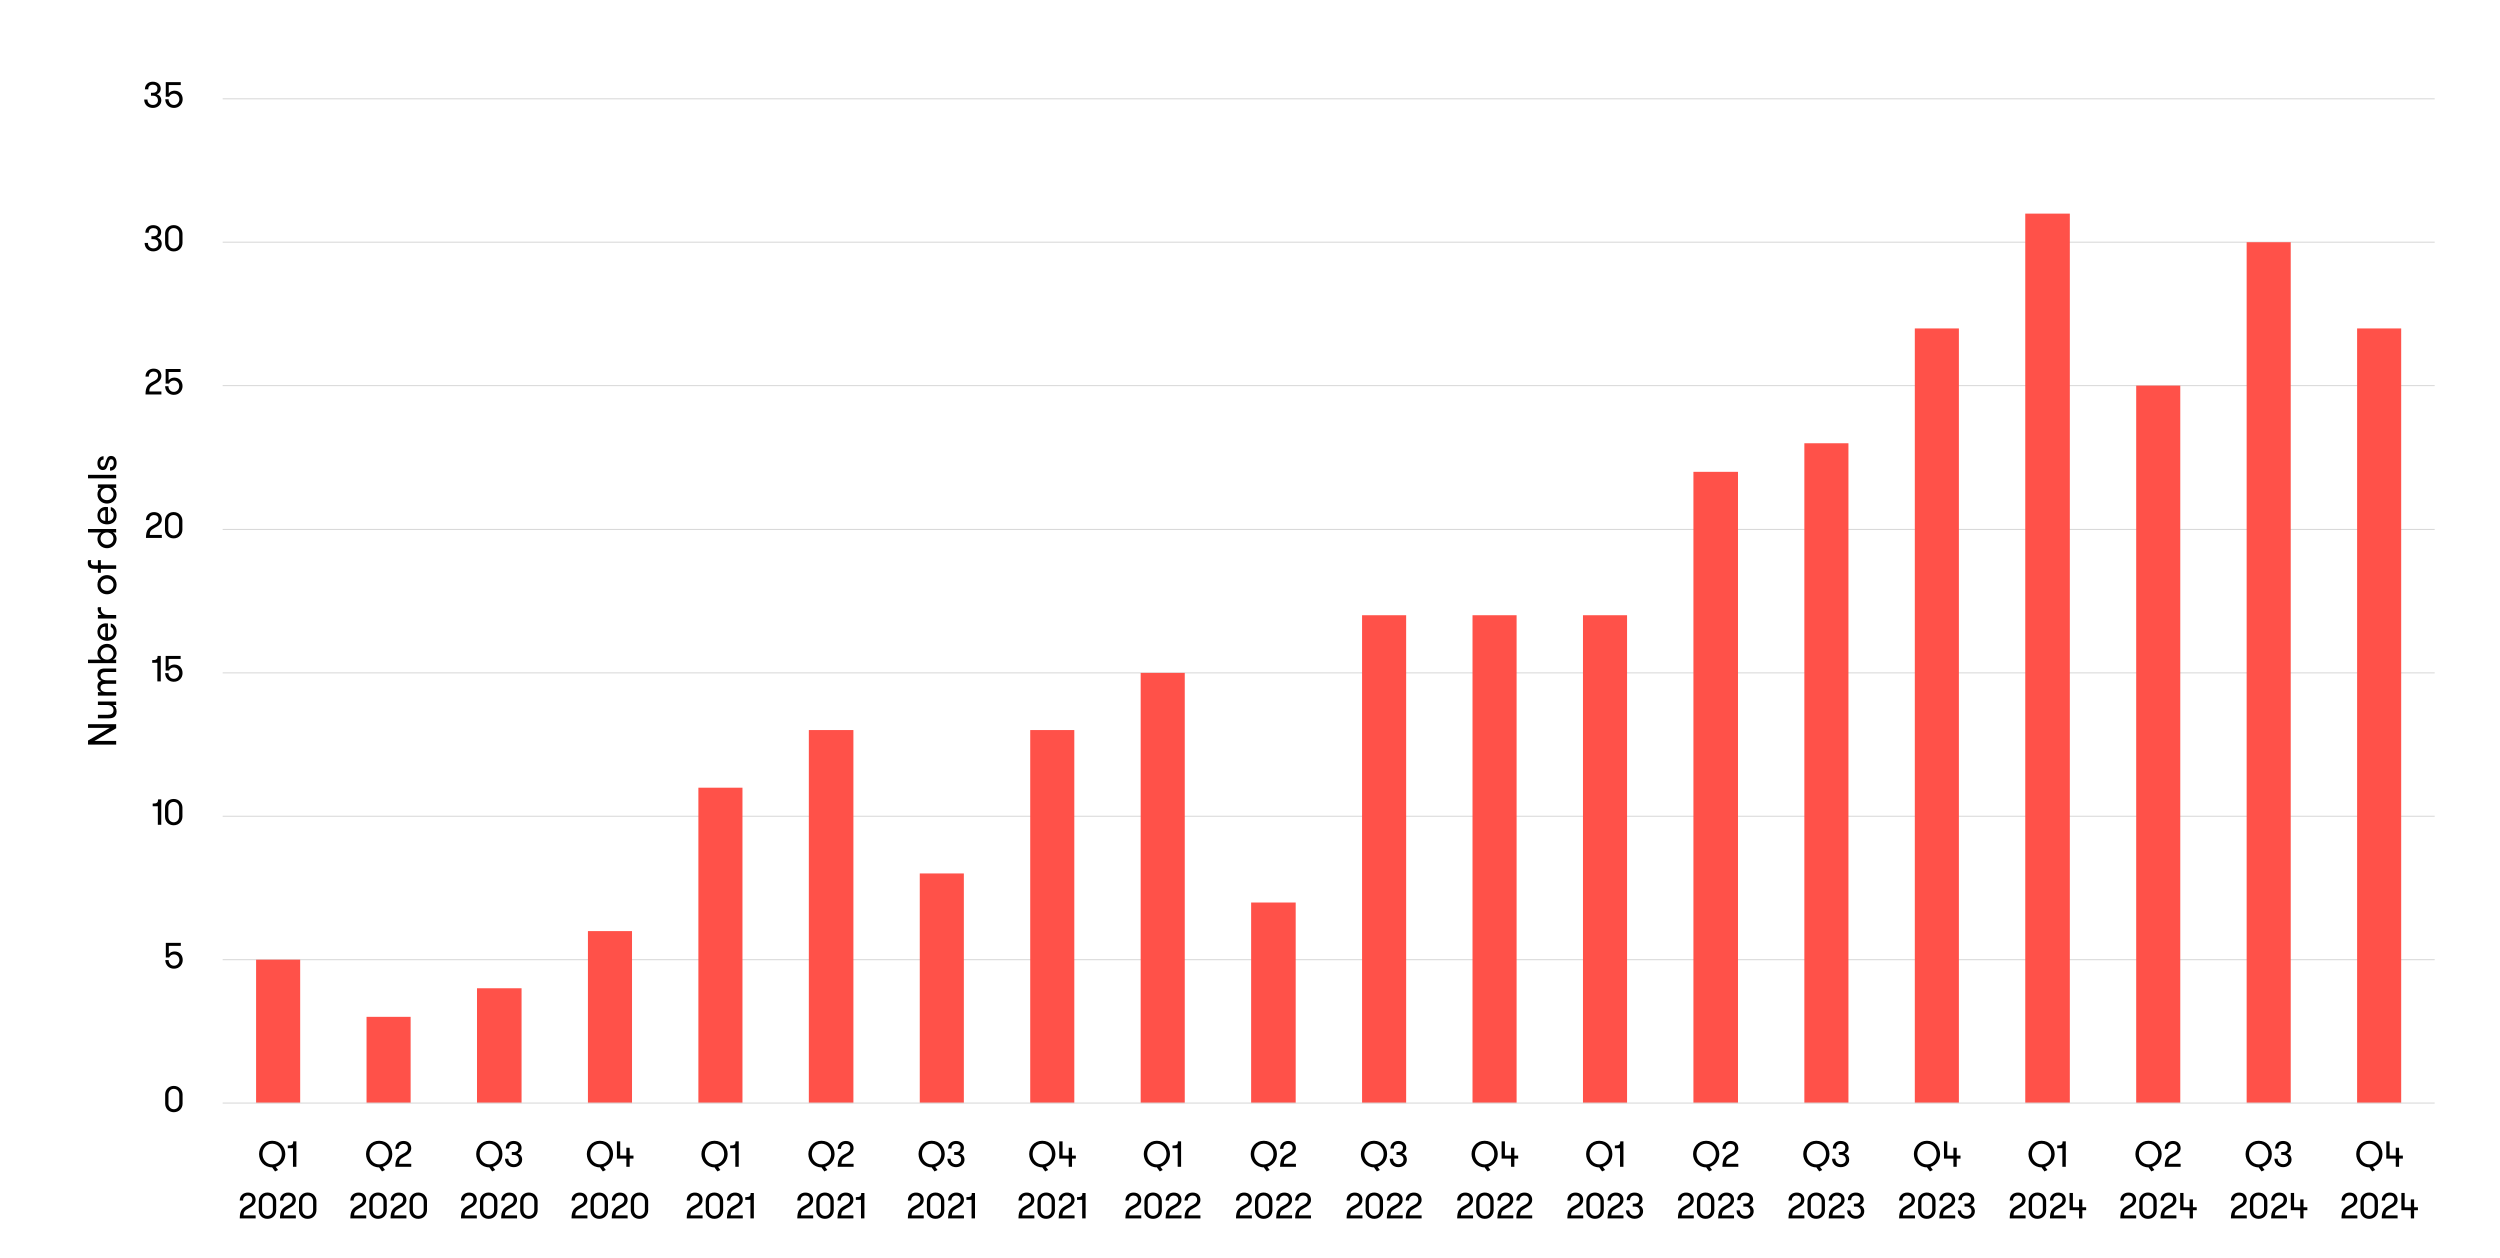<?xml version="1.0" encoding="UTF-8"?>
<svg id="Layer_1" data-name="Layer 1" xmlns="http://www.w3.org/2000/svg" xmlns:xlink="http://www.w3.org/1999/xlink" viewBox="0 0 1763.65 887.19">
  <defs>
    <style>
      .cls-1 {
        clip-path: url(#clippath-73);
      }

      .cls-2 {
        clip-path: url(#clippath-72);
      }

      .cls-3 {
        clip-path: url(#clippath-62);
      }

      .cls-4 {
        clip-path: url(#clippath-45);
      }

      .cls-5 {
        clip-path: url(#clippath-63);
      }

      .cls-6 {
        clip-path: url(#clippath-20);
      }

      .cls-7 {
        clip-path: url(#clippath-11);
      }

      .cls-8 {
        clip-path: url(#clippath-16);
      }

      .cls-9 {
        clip-path: url(#clippath-59);
      }

      .cls-10 {
        clip-path: url(#clippath-78);
      }

      .cls-11 {
        clip-path: url(#clippath-93);
      }

      .cls-12 {
        clip-path: url(#clippath-89);
      }

      .cls-13 {
        clip-path: url(#clippath-33);
      }

      .cls-14 {
        clip-path: url(#clippath-64);
      }

      .cls-15 {
        clip-path: url(#clippath-47);
      }

      .cls-16 {
        clip-path: url(#clippath-94);
      }

      .cls-17 {
        clip-path: url(#clippath-77);
      }

      .cls-18 {
        clip-path: url(#clippath-41);
      }

      .cls-19 {
        clip-path: url(#clippath-32);
      }

      .cls-20 {
        clip-path: url(#clippath-87);
      }

      .cls-21 {
        stroke: #d9d9d9;
        stroke-linejoin: round;
        stroke-width: .75px;
      }

      .cls-21, .cls-22, .cls-23 {
        fill: none;
      }

      .cls-24 {
        clip-path: url(#clippath-83);
      }

      .cls-25 {
        clip-path: url(#clippath-2);
      }

      .cls-26 {
        clip-path: url(#clippath-13);
      }

      .cls-27 {
        clip-path: url(#clippath-88);
      }

      .cls-28 {
        clip-path: url(#clippath-37);
      }

      .cls-29 {
        clip-path: url(#clippath-46);
      }

      .cls-30 {
        clip-path: url(#clippath-25);
      }

      .cls-31, .cls-22, .cls-23, .cls-32 {
        stroke-width: 0px;
      }

      .cls-33 {
        clip-path: url(#clippath-98);
      }

      .cls-34 {
        clip-path: url(#clippath-15);
      }

      .cls-35 {
        clip-path: url(#clippath-6);
      }

      .cls-36 {
        clip-path: url(#clippath-76);
      }

      .cls-37 {
        clip-path: url(#clippath-40);
      }

      .cls-38 {
        clip-path: url(#clippath-26);
      }

      .cls-39 {
        clip-path: url(#clippath-81);
      }

      .cls-40 {
        clip-path: url(#clippath-75);
      }

      .cls-41 {
        clip-path: url(#clippath-7);
      }

      .cls-42 {
        clip-path: url(#clippath-21);
      }

      .cls-43 {
        clip-path: url(#clippath-34);
      }

      .cls-44 {
        clip-path: url(#clippath-57);
      }

      .cls-45 {
        clip-path: url(#clippath-1);
      }

      .cls-46 {
        clip-path: url(#clippath-4);
      }

      .cls-47 {
        clip-path: url(#clippath-38);
      }

      .cls-23 {
        clip-rule: evenodd;
      }

      .cls-48 {
        clip-path: url(#clippath-36);
      }

      .cls-49 {
        clip-path: url(#clippath-27);
      }

      .cls-50 {
        clip-path: url(#clippath-60);
      }

      .cls-51 {
        clip-path: url(#clippath-44);
      }

      .cls-52 {
        clip-path: url(#clippath-12);
      }

      .cls-53 {
        clip-path: url(#clippath-95);
      }

      .cls-54 {
        clip-path: url(#clippath-80);
      }

      .cls-55 {
        clip-path: url(#clippath-24);
      }

      .cls-56 {
        clip-path: url(#clippath-99);
      }

      .cls-57 {
        clip-path: url(#clippath-30);
      }

      .cls-32 {
        fill: #ff5149;
      }

      .cls-58 {
        clip-path: url(#clippath-79);
      }

      .cls-59 {
        clip-path: url(#clippath-22);
      }

      .cls-60 {
        clip-path: url(#clippath-96);
      }

      .cls-61 {
        clip-path: url(#clippath-9);
      }

      .cls-62 {
        clip-path: url(#clippath-82);
      }

      .cls-63 {
        clip-path: url(#clippath-52);
      }

      .cls-64 {
        clip-path: url(#clippath);
      }

      .cls-65 {
        clip-path: url(#clippath-50);
      }

      .cls-66 {
        clip-path: url(#clippath-48);
      }

      .cls-67 {
        clip-path: url(#clippath-61);
      }

      .cls-68 {
        clip-path: url(#clippath-39);
      }

      .cls-69 {
        clip-path: url(#clippath-19);
      }

      .cls-70 {
        clip-path: url(#clippath-31);
      }

      .cls-71 {
        clip-path: url(#clippath-86);
      }

      .cls-72 {
        clip-path: url(#clippath-54);
      }

      .cls-73 {
        clip-path: url(#clippath-3);
      }

      .cls-74 {
        clip-path: url(#clippath-91);
      }

      .cls-75 {
        clip-path: url(#clippath-43);
      }

      .cls-76 {
        clip-path: url(#clippath-70);
      }

      .cls-77 {
        clip-path: url(#clippath-8);
      }

      .cls-78 {
        clip-path: url(#clippath-55);
      }

      .cls-79 {
        clip-path: url(#clippath-69);
      }

      .cls-80 {
        clip-path: url(#clippath-29);
      }

      .cls-81 {
        clip-path: url(#clippath-18);
      }

      .cls-82 {
        clip-path: url(#clippath-90);
      }

      .cls-83 {
        clip-path: url(#clippath-14);
      }

      .cls-84 {
        clip-path: url(#clippath-17);
      }

      .cls-85 {
        clip-path: url(#clippath-97);
      }

      .cls-86 {
        clip-path: url(#clippath-5);
      }

      .cls-87 {
        clip-path: url(#clippath-58);
      }

      .cls-88 {
        clip-path: url(#clippath-84);
      }

      .cls-89 {
        clip-path: url(#clippath-42);
      }

      .cls-90 {
        clip-path: url(#clippath-65);
      }

      .cls-91 {
        clip-path: url(#clippath-10);
      }

      .cls-92 {
        clip-path: url(#clippath-23);
      }

      .cls-93 {
        clip-path: url(#clippath-100);
      }

      .cls-94 {
        clip-path: url(#clippath-92);
      }

      .cls-95 {
        clip-path: url(#clippath-74);
      }

      .cls-96 {
        clip-path: url(#clippath-56);
      }

      .cls-97 {
        clip-path: url(#clippath-53);
      }

      .cls-98 {
        clip-path: url(#clippath-49);
      }

      .cls-99 {
        clip-path: url(#clippath-67);
      }

      .cls-100 {
        clip-path: url(#clippath-51);
      }

      .cls-101 {
        clip-path: url(#clippath-28);
      }

      .cls-102 {
        clip-path: url(#clippath-71);
      }

      .cls-103 {
        clip-path: url(#clippath-85);
      }

      .cls-104 {
        clip-path: url(#clippath-68);
      }

      .cls-105 {
        clip-path: url(#clippath-35);
      }

      .cls-106 {
        clip-path: url(#clippath-66);
      }
    </style>
    <clipPath id="clippath">
      <polygon class="cls-23" points="16.27 887.19 1748.66 887.19 1748.66 37.23 16.27 37.23 16.27 887.19 16.27 887.19"/>
    </clipPath>
    <clipPath id="clippath-1">
      <polygon class="cls-23" points="157.08 780.22 1719.61 780.22 1719.61 69.7 157.08 69.7 157.08 780.22 157.08 780.22"/>
    </clipPath>
    <clipPath id="clippath-2">
      <polygon class="cls-23" points="16.27 887.19 1748.66 887.19 1748.66 37.23 16.27 37.23 16.27 887.19 16.27 887.19"/>
    </clipPath>
    <clipPath id="clippath-3">
      <polygon class="cls-23" points="16.27 887.19 1748.66 887.19 1748.66 37.23 16.27 37.23 16.27 887.19 16.27 887.19"/>
    </clipPath>
    <clipPath id="clippath-4">
      <rect class="cls-22" x="16.27" y="37.23" width="1732.39" height="849.96"/>
    </clipPath>
    <clipPath id="clippath-5">
      <polygon class="cls-23" points="16.27 887.19 1748.66 887.19 1748.66 37.23 16.27 37.23 16.27 887.19 16.27 887.19"/>
    </clipPath>
    <clipPath id="clippath-6">
      <rect class="cls-22" x="16.27" y="37.23" width="1732.39" height="849.96"/>
    </clipPath>
    <clipPath id="clippath-7">
      <polygon class="cls-23" points="16.27 887.19 1748.66 887.19 1748.66 37.23 16.27 37.23 16.27 887.19 16.27 887.19"/>
    </clipPath>
    <clipPath id="clippath-8">
      <rect class="cls-22" x="16.27" y="37.23" width="1732.39" height="849.96"/>
    </clipPath>
    <clipPath id="clippath-9">
      <polygon class="cls-23" points="16.27 887.19 1748.66 887.19 1748.66 37.23 16.27 37.23 16.27 887.19 16.27 887.19"/>
    </clipPath>
    <clipPath id="clippath-10">
      <rect class="cls-22" x="16.27" y="37.23" width="1732.39" height="849.96"/>
    </clipPath>
    <clipPath id="clippath-11">
      <polygon class="cls-23" points="16.27 887.19 1748.66 887.19 1748.66 37.23 16.27 37.23 16.27 887.19 16.27 887.19"/>
    </clipPath>
    <clipPath id="clippath-12">
      <rect class="cls-22" x="16.27" y="37.23" width="1732.39" height="849.96"/>
    </clipPath>
    <clipPath id="clippath-13">
      <polygon class="cls-23" points="16.27 887.19 1748.66 887.19 1748.66 37.23 16.27 37.23 16.27 887.19 16.27 887.19"/>
    </clipPath>
    <clipPath id="clippath-14">
      <rect class="cls-22" x="16.27" y="37.23" width="1732.39" height="849.96"/>
    </clipPath>
    <clipPath id="clippath-15">
      <polygon class="cls-23" points="16.27 887.19 1748.66 887.19 1748.66 37.23 16.27 37.23 16.27 887.19 16.27 887.19"/>
    </clipPath>
    <clipPath id="clippath-16">
      <rect class="cls-22" x="16.27" y="37.23" width="1732.39" height="849.96"/>
    </clipPath>
    <clipPath id="clippath-17">
      <polygon class="cls-23" points="16.27 887.19 1748.66 887.19 1748.66 37.23 16.27 37.23 16.27 887.19 16.27 887.19"/>
    </clipPath>
    <clipPath id="clippath-18">
      <rect class="cls-22" x="16.27" y="37.23" width="1732.39" height="849.96"/>
    </clipPath>
    <clipPath id="clippath-19">
      <polygon class="cls-23" points="16.27 887.19 1748.66 887.19 1748.66 37.23 16.27 37.23 16.27 887.19 16.27 887.19"/>
    </clipPath>
    <clipPath id="clippath-20">
      <rect class="cls-22" x="16.27" y="37.23" width="1732.39" height="849.96"/>
    </clipPath>
    <clipPath id="clippath-21">
      <polygon class="cls-23" points="16.27 887.19 1748.66 887.19 1748.66 37.23 16.27 37.23 16.27 887.19 16.27 887.19"/>
    </clipPath>
    <clipPath id="clippath-22">
      <rect class="cls-22" x="16.27" y="37.23" width="1732.39" height="849.96"/>
    </clipPath>
    <clipPath id="clippath-23">
      <polygon class="cls-23" points="16.27 887.19 1748.66 887.19 1748.66 37.23 16.27 37.23 16.27 887.19 16.27 887.19"/>
    </clipPath>
    <clipPath id="clippath-24">
      <rect class="cls-22" x="16.27" y="37.23" width="1732.39" height="849.96"/>
    </clipPath>
    <clipPath id="clippath-25">
      <polygon class="cls-23" points="16.27 887.19 1748.66 887.19 1748.66 37.23 16.27 37.23 16.27 887.19 16.27 887.19"/>
    </clipPath>
    <clipPath id="clippath-26">
      <rect class="cls-22" x="16.27" y="37.23" width="1732.39" height="849.96"/>
    </clipPath>
    <clipPath id="clippath-27">
      <polygon class="cls-23" points="16.27 887.19 1748.66 887.19 1748.66 37.23 16.27 37.23 16.27 887.19 16.27 887.19"/>
    </clipPath>
    <clipPath id="clippath-28">
      <rect class="cls-22" x="16.27" y="37.23" width="1732.39" height="849.96"/>
    </clipPath>
    <clipPath id="clippath-29">
      <polygon class="cls-23" points="16.27 887.19 1748.66 887.19 1748.66 37.23 16.27 37.23 16.27 887.19 16.27 887.19"/>
    </clipPath>
    <clipPath id="clippath-30">
      <rect class="cls-22" x="16.27" y="37.23" width="1732.39" height="849.96"/>
    </clipPath>
    <clipPath id="clippath-31">
      <polygon class="cls-23" points="16.27 887.19 1748.66 887.19 1748.66 37.23 16.27 37.23 16.27 887.19 16.27 887.19"/>
    </clipPath>
    <clipPath id="clippath-32">
      <rect class="cls-22" x="16.27" y="37.23" width="1732.39" height="849.96"/>
    </clipPath>
    <clipPath id="clippath-33">
      <polygon class="cls-23" points="16.27 887.19 1748.66 887.19 1748.66 37.23 16.27 37.23 16.27 887.19 16.27 887.19"/>
    </clipPath>
    <clipPath id="clippath-34">
      <rect class="cls-22" x="16.27" y="37.23" width="1732.39" height="849.96"/>
    </clipPath>
    <clipPath id="clippath-35">
      <polygon class="cls-23" points="16.27 887.19 1748.66 887.19 1748.66 37.23 16.27 37.23 16.27 887.19 16.27 887.19"/>
    </clipPath>
    <clipPath id="clippath-36">
      <rect class="cls-22" x="16.27" y="37.23" width="1732.39" height="849.96"/>
    </clipPath>
    <clipPath id="clippath-37">
      <polygon class="cls-23" points="16.27 887.19 1748.66 887.19 1748.66 37.23 16.27 37.23 16.27 887.19 16.27 887.19"/>
    </clipPath>
    <clipPath id="clippath-38">
      <rect class="cls-22" x="16.27" y="37.23" width="1732.39" height="849.96"/>
    </clipPath>
    <clipPath id="clippath-39">
      <polygon class="cls-23" points="16.27 887.19 1748.66 887.19 1748.66 37.23 16.27 37.23 16.27 887.19 16.27 887.19"/>
    </clipPath>
    <clipPath id="clippath-40">
      <rect class="cls-22" x="16.27" y="37.23" width="1732.39" height="849.96"/>
    </clipPath>
    <clipPath id="clippath-41">
      <polygon class="cls-23" points="16.27 887.19 1748.66 887.19 1748.66 37.23 16.27 37.23 16.27 887.19 16.27 887.19"/>
    </clipPath>
    <clipPath id="clippath-42">
      <rect class="cls-22" x="16.27" y="37.23" width="1732.39" height="849.96"/>
    </clipPath>
    <clipPath id="clippath-43">
      <polygon class="cls-23" points="16.27 887.19 1748.66 887.19 1748.66 37.23 16.27 37.23 16.27 887.19 16.27 887.19"/>
    </clipPath>
    <clipPath id="clippath-44">
      <rect class="cls-22" x="16.27" y="37.23" width="1732.39" height="849.96"/>
    </clipPath>
    <clipPath id="clippath-45">
      <polygon class="cls-23" points="16.27 887.19 1748.66 887.19 1748.66 37.23 16.27 37.23 16.27 887.19 16.27 887.19"/>
    </clipPath>
    <clipPath id="clippath-46">
      <rect class="cls-22" x="16.27" y="37.23" width="1732.39" height="849.96"/>
    </clipPath>
    <clipPath id="clippath-47">
      <polygon class="cls-23" points="16.27 887.19 1748.66 887.19 1748.66 37.23 16.27 37.23 16.27 887.19 16.27 887.19"/>
    </clipPath>
    <clipPath id="clippath-48">
      <rect class="cls-22" x="16.27" y="37.23" width="1732.39" height="849.96"/>
    </clipPath>
    <clipPath id="clippath-49">
      <polygon class="cls-23" points="16.27 887.19 1748.66 887.19 1748.66 37.23 16.27 37.23 16.27 887.19 16.27 887.19"/>
    </clipPath>
    <clipPath id="clippath-50">
      <rect class="cls-22" x="16.27" y="37.23" width="1732.39" height="849.96"/>
    </clipPath>
    <clipPath id="clippath-51">
      <polygon class="cls-23" points="16.27 887.19 1748.66 887.19 1748.66 37.23 16.27 37.23 16.27 887.19 16.27 887.19"/>
    </clipPath>
    <clipPath id="clippath-52">
      <rect class="cls-22" x="16.27" y="37.23" width="1732.39" height="849.96"/>
    </clipPath>
    <clipPath id="clippath-53">
      <polygon class="cls-23" points="16.27 887.19 1748.66 887.19 1748.66 37.23 16.27 37.23 16.27 887.19 16.27 887.19"/>
    </clipPath>
    <clipPath id="clippath-54">
      <rect class="cls-22" x="16.27" y="37.23" width="1732.39" height="849.96"/>
    </clipPath>
    <clipPath id="clippath-55">
      <polygon class="cls-23" points="16.27 887.19 1748.66 887.19 1748.66 37.23 16.27 37.23 16.27 887.19 16.27 887.19"/>
    </clipPath>
    <clipPath id="clippath-56">
      <rect class="cls-22" x="16.27" y="37.23" width="1732.39" height="849.96"/>
    </clipPath>
    <clipPath id="clippath-57">
      <polygon class="cls-23" points="16.27 887.19 1748.66 887.19 1748.66 37.23 16.27 37.23 16.27 887.19 16.27 887.19"/>
    </clipPath>
    <clipPath id="clippath-58">
      <rect class="cls-22" x="16.27" y="37.23" width="1732.39" height="849.96"/>
    </clipPath>
    <clipPath id="clippath-59">
      <polygon class="cls-23" points="16.27 887.19 1748.66 887.19 1748.66 37.23 16.27 37.23 16.27 887.19 16.27 887.19"/>
    </clipPath>
    <clipPath id="clippath-60">
      <rect class="cls-22" x="16.27" y="37.23" width="1732.39" height="849.96"/>
    </clipPath>
    <clipPath id="clippath-61">
      <polygon class="cls-23" points="16.27 887.19 1748.66 887.19 1748.66 37.23 16.27 37.23 16.27 887.19 16.27 887.19"/>
    </clipPath>
    <clipPath id="clippath-62">
      <rect class="cls-22" x="16.27" y="37.23" width="1732.39" height="849.96"/>
    </clipPath>
    <clipPath id="clippath-63">
      <polygon class="cls-23" points="16.27 887.19 1748.66 887.19 1748.66 37.23 16.27 37.23 16.27 887.19 16.27 887.19"/>
    </clipPath>
    <clipPath id="clippath-64">
      <rect class="cls-22" x="16.27" y="37.23" width="1732.39" height="849.96"/>
    </clipPath>
    <clipPath id="clippath-65">
      <polygon class="cls-23" points="16.27 887.19 1748.66 887.19 1748.66 37.23 16.27 37.23 16.27 887.19 16.27 887.19"/>
    </clipPath>
    <clipPath id="clippath-66">
      <rect class="cls-22" x="16.27" y="37.23" width="1732.39" height="849.96"/>
    </clipPath>
    <clipPath id="clippath-67">
      <polygon class="cls-23" points="16.27 887.19 1748.66 887.19 1748.66 37.23 16.27 37.23 16.27 887.19 16.27 887.19"/>
    </clipPath>
    <clipPath id="clippath-68">
      <rect class="cls-22" x="16.27" y="37.23" width="1732.39" height="849.96"/>
    </clipPath>
    <clipPath id="clippath-69">
      <polygon class="cls-23" points="16.27 887.19 1748.66 887.19 1748.66 37.23 16.27 37.23 16.27 887.19 16.27 887.19"/>
    </clipPath>
    <clipPath id="clippath-70">
      <rect class="cls-22" x="16.27" y="37.23" width="1732.39" height="849.96"/>
    </clipPath>
    <clipPath id="clippath-71">
      <polygon class="cls-23" points="16.27 887.19 1748.66 887.19 1748.66 37.23 16.27 37.23 16.27 887.19 16.27 887.19"/>
    </clipPath>
    <clipPath id="clippath-72">
      <rect class="cls-22" x="16.27" y="37.23" width="1732.39" height="849.96"/>
    </clipPath>
    <clipPath id="clippath-73">
      <polygon class="cls-23" points="16.27 887.19 1748.66 887.19 1748.66 37.23 16.27 37.23 16.27 887.19 16.27 887.19"/>
    </clipPath>
    <clipPath id="clippath-74">
      <rect class="cls-22" x="16.27" y="37.23" width="1732.39" height="849.96"/>
    </clipPath>
    <clipPath id="clippath-75">
      <polygon class="cls-23" points="16.27 887.19 1748.66 887.19 1748.66 37.23 16.27 37.23 16.27 887.19 16.27 887.19"/>
    </clipPath>
    <clipPath id="clippath-76">
      <rect class="cls-22" x="16.27" y="37.23" width="1732.39" height="849.96"/>
    </clipPath>
    <clipPath id="clippath-77">
      <polygon class="cls-23" points="16.27 887.19 1748.66 887.19 1748.66 37.23 16.27 37.23 16.27 887.19 16.27 887.19"/>
    </clipPath>
    <clipPath id="clippath-78">
      <rect class="cls-22" x="16.27" y="37.23" width="1732.39" height="849.96"/>
    </clipPath>
    <clipPath id="clippath-79">
      <polygon class="cls-23" points="16.27 887.19 1748.66 887.19 1748.66 37.23 16.27 37.23 16.27 887.19 16.27 887.19"/>
    </clipPath>
    <clipPath id="clippath-80">
      <rect class="cls-22" x="16.27" y="37.23" width="1732.39" height="849.96"/>
    </clipPath>
    <clipPath id="clippath-81">
      <polygon class="cls-23" points="16.27 887.19 1748.66 887.19 1748.66 37.23 16.27 37.23 16.27 887.19 16.27 887.19"/>
    </clipPath>
    <clipPath id="clippath-82">
      <rect class="cls-22" x="16.27" y="37.23" width="1732.39" height="849.96"/>
    </clipPath>
    <clipPath id="clippath-83">
      <polygon class="cls-23" points="16.27 887.19 1748.66 887.19 1748.66 37.23 16.27 37.23 16.27 887.19 16.27 887.19"/>
    </clipPath>
    <clipPath id="clippath-84">
      <rect class="cls-22" x="16.27" y="37.23" width="1732.39" height="849.96"/>
    </clipPath>
    <clipPath id="clippath-85">
      <polygon class="cls-23" points="16.27 887.19 1748.66 887.19 1748.66 37.23 16.27 37.23 16.27 887.19 16.27 887.19"/>
    </clipPath>
    <clipPath id="clippath-86">
      <rect class="cls-22" x="16.27" y="37.23" width="1732.39" height="849.96"/>
    </clipPath>
    <clipPath id="clippath-87">
      <polygon class="cls-23" points="16.27 887.19 1748.66 887.19 1748.66 37.23 16.27 37.23 16.27 887.19 16.27 887.19"/>
    </clipPath>
    <clipPath id="clippath-88">
      <rect class="cls-22" x="16.27" y="37.23" width="1732.39" height="849.96"/>
    </clipPath>
    <clipPath id="clippath-89">
      <polygon class="cls-23" points="16.27 887.19 1748.66 887.19 1748.66 37.23 16.27 37.23 16.27 887.19 16.27 887.19"/>
    </clipPath>
    <clipPath id="clippath-90">
      <rect class="cls-22" x="16.27" y="37.23" width="1732.39" height="849.96"/>
    </clipPath>
    <clipPath id="clippath-91">
      <polygon class="cls-23" points="16.27 887.19 1748.66 887.19 1748.66 37.23 16.27 37.23 16.27 887.19 16.27 887.19"/>
    </clipPath>
    <clipPath id="clippath-92">
      <rect class="cls-22" x="16.27" y="37.23" width="1732.39" height="849.96"/>
    </clipPath>
    <clipPath id="clippath-93">
      <polygon class="cls-23" points="16.27 887.19 1748.66 887.19 1748.66 37.23 16.27 37.23 16.27 887.19 16.27 887.19"/>
    </clipPath>
    <clipPath id="clippath-94">
      <rect class="cls-22" x="16.27" y="37.23" width="1732.39" height="849.96"/>
    </clipPath>
    <clipPath id="clippath-95">
      <polygon class="cls-23" points="16.27 887.19 1748.66 887.19 1748.66 37.23 16.27 37.23 16.27 887.19 16.27 887.19"/>
    </clipPath>
    <clipPath id="clippath-96">
      <rect class="cls-22" x="16.27" y="37.23" width="1732.39" height="849.96"/>
    </clipPath>
    <clipPath id="clippath-97">
      <polygon class="cls-23" points="16.27 887.19 1748.66 887.19 1748.66 37.23 16.27 37.23 16.27 887.19 16.27 887.19"/>
    </clipPath>
    <clipPath id="clippath-98">
      <rect class="cls-22" x="16.27" y="37.23" width="1732.39" height="849.96"/>
    </clipPath>
    <clipPath id="clippath-99">
      <polygon class="cls-23" points="16.27 887.19 1748.66 887.19 1748.66 37.23 16.27 37.23 16.27 887.19 16.27 887.19"/>
    </clipPath>
    <clipPath id="clippath-100">
      <rect class="cls-22" x="16.27" y="37.23" width="1732.39" height="849.96"/>
    </clipPath>
  </defs>
  <g class="cls-64">
    <path class="cls-21" d="m157.08,677.01h1560.49m-1560.49-101.16h1560.49M157.08,474.68h1560.49M157.08,373.52h1560.49M157.08,272.02h1560.49M157.08,170.86h1560.49M157.08,69.69h1560.49"/>
  </g>
  <g class="cls-45">
    <path class="cls-32" d="m180.66,677.01h31.1v101.16h-31.1v-101.16h0Zm77.92,40.33h31.1v60.83h-31.1v-60.83h0Zm77.92-20.16h31.44v81h-31.44v-81h0Zm78.26-40.33h31.1v121.33h-31.1v-121.33h0Zm77.92-101.16h31.1v222.49h-31.1v-222.49h0Zm77.92-40.67h31.44v263.16h-31.44v-263.16h0Zm78.26,101.16h31.1v162h-31.1v-162h0Zm77.92-101.16h31.1v263.16h-31.1v-263.16h0Zm77.92-40.33h31.1v303.49h-31.1v-303.49h0Zm77.92,162h31.44v141.49h-31.44v-141.49h0Zm78.26-202.67h31.1v344.16h-31.1v-344.16h0Zm77.92,0h31.1v344.16h-31.1v-344.16h0Zm77.92,0h31.1v344.16h-31.1v-344.16h0Zm77.92-101.16h31.44v445.32h-31.44v-445.32h0Zm78.26-20.16h31.1v465.48h-31.1v-465.48h0Zm77.92-81h31.1v546.48h-31.1V231.69h0Zm77.92-81h31.44v627.48h-31.44V150.69h0Zm78.26,121.33h31.1v506.15h-31.1v-506.15h0Zm77.92-101.16h31.1v607.31h-31.1V170.86h0Zm77.92,60.83h31.1v546.48h-31.1V231.69h0Z"/>
  </g>
  <g class="cls-25">
    <line class="cls-21" x1="157.08" y1="778.17" x2="1717.56" y2="778.17"/>
  </g>
  <g class="cls-73">
    <g class="cls-46">
      <path class="cls-31" d="m116.52,772.16c0-3.31,2.41-6.1,6.1-6.1s6.18,2.79,6.18,6.1v6.36c0,3.28-2.41,6.1-6.18,6.1s-6.1-2.82-6.1-6.1v-6.36Zm9.95,0c0-2.18-1.51-4-3.85-4s-3.77,1.82-3.77,4v6.36c0,2.15,1.49,4,3.77,4s3.85-1.85,3.85-4v-6.36Z"/>
    </g>
  </g>
  <g class="cls-86">
    <g class="cls-35">
      <path class="cls-31" d="m117,665.15h10.56v2.1h-8.46v6c.74-1.41,2.61-2.05,4.02-2.05,3.74,0,5.79,2.77,5.79,6.08s-2.44,6.1-6.18,6.1-6.1-2.82-6.1-6.1h2.33c0,2.15,1.49,4,3.77,4s3.82-1.85,3.82-4-1.46-3.97-3.82-3.97c-1.51,0-2.69.72-3.36,2.15h-2.38v-10.3Z"/>
    </g>
  </g>
  <g class="cls-41">
    <g class="cls-77">
      <g>
        <path class="cls-31" d="m107.71,566.91c3.2,0,3.82-.82,3.82-2.97h2.23v17.94h-2.41v-13.1h-3.64v-1.87Z"/>
        <path class="cls-31" d="m116.42,569.73c0-3.31,2.41-6.1,6.1-6.1s6.18,2.79,6.18,6.1v6.36c0,3.28-2.41,6.1-6.18,6.1s-6.1-2.82-6.1-6.1v-6.36Zm9.95,0c0-2.18-1.51-4-3.85-4s-3.77,1.82-3.77,4v6.36c0,2.15,1.49,4,3.77,4s3.85-1.85,3.85-4v-6.36Z"/>
      </g>
    </g>
  </g>
  <g class="cls-61">
    <g class="cls-91">
      <g>
        <path class="cls-31" d="m107.37,465.71c3.2,0,3.82-.82,3.82-2.97h2.23v17.94h-2.41v-13.1h-3.64v-1.87Z"/>
        <path class="cls-31" d="m116.88,462.74h10.56v2.1h-8.46v6c.74-1.41,2.61-2.05,4.02-2.05,3.74,0,5.79,2.77,5.79,6.08s-2.44,6.1-6.18,6.1-6.1-2.82-6.1-6.1h2.33c0,2.15,1.49,4,3.77,4s3.82-1.85,3.82-4-1.46-3.97-3.82-3.97c-1.51,0-2.69.72-3.36,2.15h-2.38v-10.3Z"/>
      </g>
    </g>
  </g>
  <g class="cls-7">
    <g class="cls-52">
      <g>
        <path class="cls-31" d="m108,370.54c1.85-.92,3.82-1.87,3.82-4.28,0-1.87-1.26-2.9-3.15-2.9s-3.38,1.23-3.38,3.51h-2.33c0-3.51,2.61-5.61,5.74-5.61s5.46,1.85,5.46,5.2-3.28,5-4.84,5.82c-3,1.69-3.69,2.67-3.69,5.1h8.54v2.1h-11.2c0-5.67,1.92-7.31,5.05-8.95Z"/>
        <path class="cls-31" d="m116.39,367.34c0-3.31,2.41-6.1,6.1-6.1s6.18,2.79,6.18,6.1v6.36c0,3.28-2.41,6.1-6.18,6.1s-6.1-2.82-6.1-6.1v-6.36Zm9.95,0c0-2.18-1.51-4-3.85-4s-3.77,1.82-3.77,4v6.36c0,2.15,1.49,4,3.77,4s3.85-1.85,3.85-4v-6.36Z"/>
      </g>
    </g>
  </g>
  <g class="cls-26">
    <g class="cls-83">
      <g>
        <path class="cls-31" d="m107.69,269.33c1.85-.92,3.82-1.87,3.82-4.28,0-1.87-1.26-2.9-3.15-2.9s-3.38,1.23-3.38,3.51h-2.33c0-3.51,2.61-5.61,5.74-5.61s5.46,1.85,5.46,5.2-3.28,5-4.84,5.82c-3,1.69-3.69,2.67-3.69,5.1h8.54v2.1h-11.2c0-5.67,1.92-7.31,5.05-8.95Z"/>
        <path class="cls-31" d="m116.87,260.33h10.56v2.1h-8.46v6c.74-1.41,2.62-2.05,4.02-2.05,3.74,0,5.79,2.77,5.79,6.08s-2.44,6.1-6.18,6.1-6.1-2.82-6.1-6.1h2.33c0,2.15,1.49,4,3.77,4s3.82-1.85,3.82-4-1.46-3.97-3.82-3.97c-1.51,0-2.69.72-3.36,2.15h-2.38v-10.3Z"/>
      </g>
    </g>
  </g>
  <g class="cls-34">
    <g class="cls-8">
      <g>
        <path class="cls-31" d="m104.35,171.39c0,2.38,1.67,3.84,3.85,3.84s3.54-1.46,3.54-3.2c0-1.9-1.08-3.31-3.64-3.31h-1.28v-2.08h1.28c2.33,0,3.26-1.23,3.26-2.97s-1.26-2.74-3.13-2.74c-2.33,0-3.33,1.33-3.33,3.26h-2.36c0-3.18,2.28-5.36,5.54-5.36s5.61,1.92,5.61,4.84c0,2.08-1.08,3.49-2.77,4.03,1.87.59,3.18,2.03,3.18,4.33,0,3.15-2.64,5.31-5.97,5.31s-6.1-2.21-6.1-5.95h2.33Z"/>
        <path class="cls-31" d="m116.47,164.91c0-3.31,2.41-6.1,6.1-6.1s6.18,2.79,6.18,6.1v6.36c0,3.28-2.41,6.1-6.18,6.1s-6.1-2.82-6.1-6.1v-6.36Zm9.95,0c0-2.18-1.51-4-3.85-4s-3.77,1.82-3.77,4v6.36c0,2.15,1.49,4,3.77,4s3.85-1.85,3.85-4v-6.36Z"/>
      </g>
    </g>
  </g>
  <g class="cls-84">
    <g class="cls-81">
      <g>
        <path class="cls-31" d="m104.04,70.2c0,2.38,1.67,3.84,3.85,3.84s3.54-1.46,3.54-3.2c0-1.9-1.08-3.31-3.64-3.31h-1.28v-2.08h1.28c2.33,0,3.26-1.23,3.26-2.97s-1.26-2.74-3.13-2.74c-2.33,0-3.33,1.33-3.33,3.26h-2.36c0-3.18,2.28-5.36,5.54-5.36s5.61,1.92,5.61,4.84c0,2.08-1.08,3.49-2.77,4.03,1.87.59,3.18,2.03,3.18,4.33,0,3.15-2.64,5.31-5.97,5.31s-6.1-2.21-6.1-5.95h2.33Z"/>
        <path class="cls-31" d="m116.96,57.92h10.56v2.1h-8.46v6c.74-1.41,2.61-2.05,4.02-2.05,3.74,0,5.79,2.77,5.79,6.08s-2.44,6.1-6.18,6.1-6.1-2.82-6.1-6.1h2.33c0,2.15,1.49,4,3.77,4s3.82-1.85,3.82-4-1.46-3.97-3.82-3.97c-1.51,0-2.69.72-3.36,2.15h-2.38v-10.3Z"/>
      </g>
    </g>
  </g>
  <g class="cls-69">
    <g class="cls-6">
      <g>
        <path class="cls-31" d="m194.53,823.14l1.59,2.23-2.08,1.03-2.05-2.87c-5.77-.03-9.23-4.54-9.23-9.38s3.49-9.38,9.25-9.38,9.25,4.51,9.25,9.38c0,4.28-2.67,7.95-6.74,9Zm4.28-9c0-3.77-2.59-7.28-6.79-7.28s-6.82,3.51-6.82,7.28,2.59,7.28,6.82,7.28,6.79-3.54,6.79-7.28Z"/>
        <path class="cls-31" d="m203.04,808.14c3.2,0,3.82-.82,3.82-2.97h2.23v17.94h-2.41v-13.1h-3.64v-1.87Z"/>
      </g>
    </g>
  </g>
  <g class="cls-42">
    <g class="cls-59">
      <g>
        <path class="cls-31" d="m174.18,850.59c1.85-.92,3.82-1.87,3.82-4.28,0-1.87-1.26-2.9-3.15-2.9s-3.38,1.23-3.38,3.51h-2.33c0-3.51,2.61-5.61,5.74-5.61s5.46,1.85,5.46,5.2-3.28,5-4.84,5.82c-3,1.69-3.69,2.67-3.69,5.1h8.54v2.1h-11.2c0-5.67,1.92-7.31,5.05-8.95Z"/>
        <path class="cls-31" d="m182.56,847.39c0-3.31,2.41-6.1,6.1-6.1s6.18,2.79,6.18,6.1v6.36c0,3.28-2.41,6.1-6.18,6.1s-6.1-2.82-6.1-6.1v-6.36Zm9.95,0c0-2.18-1.51-4-3.85-4s-3.77,1.82-3.77,4v6.36c0,2.15,1.49,4,3.77,4s3.85-1.85,3.85-4v-6.36Z"/>
        <path class="cls-31" d="m202.55,850.59c1.85-.92,3.82-1.87,3.82-4.28,0-1.87-1.26-2.9-3.15-2.9s-3.38,1.23-3.38,3.51h-2.33c0-3.51,2.62-5.61,5.74-5.61s5.46,1.85,5.46,5.2-3.28,5-4.85,5.82c-3,1.69-3.69,2.67-3.69,5.1h8.54v2.1h-11.2c0-5.67,1.92-7.31,5.05-8.95Z"/>
        <path class="cls-31" d="m210.93,847.39c0-3.31,2.41-6.1,6.1-6.1s6.18,2.79,6.18,6.1v6.36c0,3.28-2.41,6.1-6.18,6.1s-6.1-2.82-6.1-6.1v-6.36Zm9.95,0c0-2.18-1.51-4-3.85-4s-3.77,1.82-3.77,4v6.36c0,2.15,1.49,4,3.77,4s3.85-1.85,3.85-4v-6.36Z"/>
      </g>
    </g>
  </g>
  <g class="cls-92">
    <g class="cls-55">
      <g>
        <path class="cls-31" d="m269.99,823.14l1.59,2.23-2.08,1.03-2.05-2.87c-5.77-.03-9.23-4.54-9.23-9.38s3.49-9.38,9.25-9.38,9.25,4.51,9.25,9.38c0,4.28-2.67,7.95-6.74,9Zm4.28-9c0-3.77-2.59-7.28-6.79-7.28s-6.82,3.51-6.82,7.28,2.59,7.28,6.82,7.28,6.79-3.54,6.79-7.28Z"/>
        <path class="cls-31" d="m283.95,814.17c1.85-.92,3.82-1.87,3.82-4.28,0-1.87-1.26-2.9-3.15-2.9s-3.38,1.23-3.38,3.51h-2.33c0-3.51,2.61-5.61,5.74-5.61s5.46,1.85,5.46,5.2-3.28,5-4.84,5.82c-3,1.69-3.69,2.67-3.69,5.1h8.54v2.1h-11.2c0-5.67,1.92-7.31,5.05-8.95Z"/>
      </g>
    </g>
  </g>
  <g class="cls-30">
    <g class="cls-38">
      <g>
        <path class="cls-31" d="m252.19,850.59c1.85-.92,3.82-1.87,3.82-4.28,0-1.87-1.26-2.9-3.15-2.9s-3.38,1.23-3.38,3.51h-2.33c0-3.51,2.61-5.61,5.74-5.61s5.46,1.85,5.46,5.2-3.28,5-4.84,5.82c-3,1.69-3.69,2.67-3.69,5.1h8.54v2.1h-11.2c0-5.67,1.92-7.31,5.05-8.95Z"/>
        <path class="cls-31" d="m260.57,847.39c0-3.31,2.41-6.1,6.1-6.1s6.18,2.79,6.18,6.1v6.36c0,3.28-2.41,6.1-6.18,6.1s-6.1-2.82-6.1-6.1v-6.36Zm9.95,0c0-2.18-1.51-4-3.85-4s-3.77,1.82-3.77,4v6.36c0,2.15,1.49,4,3.77,4s3.85-1.85,3.85-4v-6.36Z"/>
        <path class="cls-31" d="m280.56,850.59c1.85-.92,3.82-1.87,3.82-4.28,0-1.87-1.26-2.9-3.15-2.9s-3.38,1.23-3.38,3.51h-2.33c0-3.51,2.62-5.61,5.74-5.61s5.46,1.85,5.46,5.2-3.28,5-4.85,5.82c-3,1.69-3.69,2.67-3.69,5.1h8.54v2.1h-11.2c0-5.67,1.92-7.31,5.05-8.95Z"/>
        <path class="cls-31" d="m288.94,847.39c0-3.31,2.41-6.1,6.1-6.1s6.18,2.79,6.18,6.1v6.36c0,3.28-2.41,6.1-6.18,6.1s-6.1-2.82-6.1-6.1v-6.36Zm9.95,0c0-2.18-1.51-4-3.85-4s-3.77,1.82-3.77,4v6.36c0,2.15,1.49,4,3.77,4s3.85-1.85,3.85-4v-6.36Z"/>
      </g>
    </g>
  </g>
  <g class="cls-49">
    <g class="cls-101">
      <g>
        <path class="cls-31" d="m347.71,823.14l1.59,2.23-2.08,1.03-2.05-2.87c-5.77-.03-9.23-4.54-9.23-9.38s3.49-9.38,9.25-9.38,9.25,4.51,9.25,9.38c0,4.28-2.67,7.95-6.74,9Zm4.28-9c0-3.77-2.59-7.28-6.79-7.28s-6.82,3.51-6.82,7.28,2.59,7.28,6.82,7.28,6.79-3.54,6.79-7.28Z"/>
        <path class="cls-31" d="m358.6,817.45c0,2.38,1.67,3.84,3.85,3.84s3.54-1.46,3.54-3.2c0-1.9-1.08-3.31-3.64-3.31h-1.28v-2.08h1.28c2.33,0,3.26-1.23,3.26-2.97s-1.26-2.74-3.13-2.74c-2.33,0-3.33,1.33-3.33,3.26h-2.36c0-3.18,2.28-5.36,5.54-5.36s5.61,1.92,5.61,4.84c0,2.08-1.08,3.49-2.77,4.03,1.87.59,3.18,2.03,3.18,4.33,0,3.15-2.64,5.31-5.97,5.31s-6.1-2.21-6.1-5.95h2.33Z"/>
      </g>
    </g>
  </g>
  <g class="cls-80">
    <g class="cls-57">
      <g>
        <path class="cls-31" d="m330.22,850.59c1.85-.92,3.82-1.87,3.82-4.28,0-1.87-1.26-2.9-3.15-2.9s-3.38,1.23-3.38,3.51h-2.33c0-3.51,2.61-5.61,5.74-5.61s5.46,1.85,5.46,5.2-3.28,5-4.84,5.82c-3,1.69-3.69,2.67-3.69,5.1h8.54v2.1h-11.2c0-5.67,1.92-7.31,5.05-8.95Z"/>
        <path class="cls-31" d="m338.6,847.39c0-3.31,2.41-6.1,6.1-6.1s6.18,2.79,6.18,6.1v6.36c0,3.28-2.41,6.1-6.18,6.1s-6.1-2.82-6.1-6.1v-6.36Zm9.95,0c0-2.18-1.51-4-3.85-4s-3.77,1.82-3.77,4v6.36c0,2.15,1.49,4,3.77,4s3.85-1.85,3.85-4v-6.36Z"/>
        <path class="cls-31" d="m358.59,850.59c1.85-.92,3.82-1.87,3.82-4.28,0-1.87-1.26-2.9-3.15-2.9s-3.38,1.23-3.38,3.51h-2.33c0-3.51,2.62-5.61,5.74-5.61s5.46,1.85,5.46,5.2-3.28,5-4.85,5.82c-3,1.69-3.69,2.67-3.69,5.1h8.54v2.1h-11.2c0-5.67,1.92-7.31,5.05-8.95Z"/>
        <path class="cls-31" d="m366.97,847.39c0-3.31,2.41-6.1,6.1-6.1s6.18,2.79,6.18,6.1v6.36c0,3.28-2.41,6.1-6.18,6.1s-6.1-2.82-6.1-6.1v-6.36Zm9.95,0c0-2.18-1.51-4-3.85-4s-3.77,1.82-3.77,4v6.36c0,2.15,1.49,4,3.77,4s3.85-1.85,3.85-4v-6.36Z"/>
      </g>
    </g>
  </g>
  <g class="cls-70">
    <g class="cls-19">
      <g>
        <path class="cls-31" d="m425.76,823.14l1.59,2.23-2.08,1.03-2.05-2.87c-5.77-.03-9.23-4.54-9.23-9.38s3.49-9.38,9.25-9.38,9.25,4.51,9.25,9.38c0,4.28-2.67,7.95-6.74,9Zm4.28-9c0-3.77-2.59-7.28-6.79-7.28s-6.82,3.51-6.82,7.28,2.59,7.28,6.82,7.28,6.79-3.54,6.79-7.28Z"/>
        <path class="cls-31" d="m441.88,817.35h-6.67v-12.18h2.33v10.07h4.33v-5.54h2.33v5.54h2.69v2.1h-2.69v5.77h-2.33v-5.77Z"/>
      </g>
    </g>
  </g>
  <g class="cls-13">
    <g class="cls-43">
      <g>
        <path class="cls-31" d="m408.23,850.59c1.85-.92,3.82-1.87,3.82-4.28,0-1.87-1.26-2.9-3.15-2.9s-3.38,1.23-3.38,3.51h-2.33c0-3.51,2.61-5.61,5.74-5.61s5.46,1.85,5.46,5.2-3.28,5-4.84,5.82c-3,1.69-3.69,2.67-3.69,5.1h8.54v2.1h-11.2c0-5.67,1.92-7.31,5.05-8.95Z"/>
        <path class="cls-31" d="m416.61,847.39c0-3.31,2.41-6.1,6.1-6.1s6.18,2.79,6.18,6.1v6.36c0,3.28-2.41,6.1-6.18,6.1s-6.1-2.82-6.1-6.1v-6.36Zm9.95,0c0-2.18-1.51-4-3.85-4s-3.77,1.82-3.77,4v6.36c0,2.15,1.49,4,3.77,4s3.85-1.85,3.85-4v-6.36Z"/>
        <path class="cls-31" d="m436.6,850.59c1.85-.92,3.82-1.87,3.82-4.28,0-1.87-1.26-2.9-3.15-2.9s-3.38,1.23-3.38,3.51h-2.33c0-3.51,2.62-5.61,5.74-5.61s5.46,1.85,5.46,5.2-3.28,5-4.85,5.82c-3,1.69-3.69,2.67-3.69,5.1h8.54v2.1h-11.2c0-5.67,1.92-7.31,5.05-8.95Z"/>
        <path class="cls-31" d="m444.98,847.39c0-3.31,2.41-6.1,6.1-6.1s6.18,2.79,6.18,6.1v6.36c0,3.28-2.41,6.1-6.18,6.1s-6.1-2.82-6.1-6.1v-6.36Zm9.95,0c0-2.18-1.51-4-3.85-4s-3.77,1.82-3.77,4v6.36c0,2.15,1.49,4,3.77,4s3.85-1.85,3.85-4v-6.36Z"/>
      </g>
    </g>
  </g>
  <g class="cls-105">
    <g class="cls-48">
      <g>
        <path class="cls-31" d="m506.59,823.14l1.59,2.23-2.08,1.03-2.05-2.87c-5.77-.03-9.23-4.54-9.23-9.38s3.49-9.38,9.25-9.38,9.25,4.51,9.25,9.38c0,4.28-2.67,7.95-6.74,9Zm4.28-9c0-3.77-2.59-7.28-6.79-7.28s-6.82,3.51-6.82,7.28,2.59,7.28,6.82,7.28,6.79-3.54,6.79-7.28Z"/>
        <path class="cls-31" d="m515.1,808.14c3.2,0,3.82-.82,3.82-2.97h2.23v17.94h-2.41v-13.1h-3.64v-1.87Z"/>
      </g>
    </g>
  </g>
  <g class="cls-28">
    <g class="cls-47">
      <g>
        <path class="cls-31" d="m489.49,850.59c1.85-.92,3.82-1.87,3.82-4.28,0-1.87-1.26-2.9-3.15-2.9s-3.38,1.23-3.38,3.51h-2.33c0-3.51,2.61-5.61,5.74-5.61s5.46,1.85,5.46,5.2-3.28,5-4.84,5.82c-3,1.69-3.69,2.67-3.69,5.1h8.54v2.1h-11.2c0-5.67,1.92-7.31,5.05-8.95Z"/>
        <path class="cls-31" d="m497.87,847.39c0-3.31,2.41-6.1,6.1-6.1s6.18,2.79,6.18,6.1v6.36c0,3.28-2.41,6.1-6.18,6.1s-6.1-2.82-6.1-6.1v-6.36Zm9.95,0c0-2.18-1.51-4-3.85-4s-3.77,1.82-3.77,4v6.36c0,2.15,1.49,4,3.77,4s3.85-1.85,3.85-4v-6.36Z"/>
        <path class="cls-31" d="m517.86,850.59c1.85-.92,3.82-1.87,3.82-4.28,0-1.87-1.26-2.9-3.15-2.9s-3.38,1.23-3.38,3.51h-2.33c0-3.51,2.62-5.61,5.74-5.61s5.46,1.85,5.46,5.2-3.28,5-4.85,5.82c-3,1.69-3.69,2.67-3.69,5.1h8.54v2.1h-11.2c0-5.67,1.92-7.31,5.05-8.95Z"/>
        <path class="cls-31" d="m525.75,844.57c3.2,0,3.82-.82,3.82-2.97h2.23v17.94h-2.41v-13.1h-3.64v-1.87Z"/>
      </g>
    </g>
  </g>
  <g class="cls-68">
    <g class="cls-37">
      <g>
        <path class="cls-31" d="m582.04,823.14l1.59,2.23-2.08,1.03-2.05-2.87c-5.77-.03-9.23-4.54-9.23-9.38s3.49-9.38,9.25-9.38,9.25,4.51,9.25,9.38c0,4.28-2.67,7.95-6.74,9Zm4.28-9c0-3.77-2.59-7.28-6.79-7.28s-6.82,3.51-6.82,7.28,2.59,7.28,6.82,7.28,6.79-3.54,6.79-7.28Z"/>
        <path class="cls-31" d="m596.01,814.17c1.85-.92,3.82-1.87,3.82-4.28,0-1.87-1.26-2.9-3.15-2.9s-3.38,1.23-3.38,3.51h-2.33c0-3.51,2.61-5.61,5.74-5.61s5.46,1.85,5.46,5.2-3.28,5-4.84,5.82c-3,1.69-3.69,2.67-3.69,5.1h8.54v2.1h-11.2c0-5.67,1.92-7.31,5.05-8.95Z"/>
      </g>
    </g>
  </g>
  <g class="cls-18">
    <g class="cls-89">
      <g>
        <path class="cls-31" d="m567.49,850.59c1.85-.92,3.82-1.87,3.82-4.28,0-1.87-1.26-2.9-3.15-2.9s-3.38,1.23-3.38,3.51h-2.33c0-3.51,2.61-5.61,5.74-5.61s5.46,1.85,5.46,5.2-3.28,5-4.84,5.82c-3,1.69-3.69,2.67-3.69,5.1h8.54v2.1h-11.2c0-5.67,1.92-7.31,5.05-8.95Z"/>
        <path class="cls-31" d="m575.87,847.39c0-3.31,2.41-6.1,6.1-6.1s6.18,2.79,6.18,6.1v6.36c0,3.28-2.41,6.1-6.18,6.1s-6.1-2.82-6.1-6.1v-6.36Zm9.95,0c0-2.18-1.51-4-3.85-4s-3.77,1.82-3.77,4v6.36c0,2.15,1.49,4,3.77,4s3.85-1.85,3.85-4v-6.36Z"/>
        <path class="cls-31" d="m595.87,850.59c1.85-.92,3.82-1.87,3.82-4.28,0-1.87-1.26-2.9-3.15-2.9s-3.38,1.23-3.38,3.51h-2.33c0-3.51,2.62-5.61,5.74-5.61s5.46,1.85,5.46,5.2-3.28,5-4.85,5.82c-3,1.69-3.69,2.67-3.69,5.1h8.54v2.1h-11.2c0-5.67,1.92-7.31,5.05-8.95Z"/>
        <path class="cls-31" d="m603.76,844.57c3.2,0,3.82-.82,3.82-2.97h2.23v17.94h-2.41v-13.1h-3.64v-1.87Z"/>
      </g>
    </g>
  </g>
  <g class="cls-75">
    <g class="cls-51">
      <g>
        <path class="cls-31" d="m659.76,823.14l1.59,2.23-2.08,1.03-2.05-2.87c-5.77-.03-9.23-4.54-9.23-9.38s3.49-9.38,9.25-9.38,9.25,4.51,9.25,9.38c0,4.28-2.67,7.95-6.74,9Zm4.28-9c0-3.77-2.59-7.28-6.79-7.28s-6.82,3.51-6.82,7.28,2.59,7.28,6.82,7.28,6.79-3.54,6.79-7.28Z"/>
        <path class="cls-31" d="m670.66,817.45c0,2.38,1.67,3.84,3.85,3.84s3.54-1.46,3.54-3.2c0-1.9-1.08-3.31-3.64-3.31h-1.28v-2.08h1.28c2.33,0,3.26-1.23,3.26-2.97s-1.26-2.74-3.13-2.74c-2.33,0-3.33,1.33-3.33,3.26h-2.36c0-3.18,2.28-5.36,5.54-5.36s5.61,1.92,5.61,4.84c0,2.08-1.08,3.49-2.77,4.03,1.87.59,3.18,2.03,3.18,4.33,0,3.15-2.64,5.31-5.97,5.31s-6.1-2.21-6.1-5.95h2.33Z"/>
      </g>
    </g>
  </g>
  <g class="cls-4">
    <g class="cls-29">
      <g>
        <path class="cls-31" d="m645.5,850.59c1.85-.92,3.82-1.87,3.82-4.28,0-1.87-1.26-2.9-3.15-2.9s-3.38,1.23-3.38,3.51h-2.33c0-3.51,2.61-5.61,5.74-5.61s5.46,1.85,5.46,5.2-3.28,5-4.84,5.82c-3,1.69-3.69,2.67-3.69,5.1h8.54v2.1h-11.2c0-5.67,1.92-7.31,5.05-8.95Z"/>
        <path class="cls-31" d="m653.88,847.39c0-3.31,2.41-6.1,6.1-6.1s6.18,2.79,6.18,6.1v6.36c0,3.28-2.41,6.1-6.18,6.1s-6.1-2.82-6.1-6.1v-6.36Zm9.95,0c0-2.18-1.51-4-3.85-4s-3.77,1.82-3.77,4v6.36c0,2.15,1.49,4,3.77,4s3.85-1.85,3.85-4v-6.36Z"/>
        <path class="cls-31" d="m673.88,850.59c1.85-.92,3.82-1.87,3.82-4.28,0-1.87-1.26-2.9-3.15-2.9s-3.38,1.23-3.38,3.51h-2.33c0-3.51,2.62-5.61,5.74-5.61s5.46,1.85,5.46,5.2-3.28,5-4.85,5.82c-3,1.69-3.69,2.67-3.69,5.1h8.54v2.1h-11.2c0-5.67,1.92-7.31,5.05-8.95Z"/>
        <path class="cls-31" d="m681.77,844.57c3.2,0,3.82-.82,3.82-2.97h2.23v17.94h-2.41v-13.1h-3.64v-1.87Z"/>
      </g>
    </g>
  </g>
  <g class="cls-15">
    <g class="cls-66">
      <g>
        <path class="cls-31" d="m737.82,823.14l1.59,2.23-2.08,1.03-2.05-2.87c-5.77-.03-9.23-4.54-9.23-9.38s3.49-9.38,9.25-9.38,9.25,4.51,9.25,9.38c0,4.28-2.67,7.95-6.74,9Zm4.28-9c0-3.77-2.59-7.28-6.79-7.28s-6.82,3.51-6.82,7.28,2.59,7.28,6.82,7.28,6.79-3.54,6.79-7.28Z"/>
        <path class="cls-31" d="m753.94,817.35h-6.67v-12.18h2.33v10.07h4.33v-5.54h2.33v5.54h2.69v2.1h-2.69v5.77h-2.33v-5.77Z"/>
      </g>
    </g>
  </g>
  <g class="cls-98">
    <g class="cls-65">
      <g>
        <path class="cls-31" d="m723.53,850.59c1.85-.92,3.82-1.87,3.82-4.28,0-1.87-1.26-2.9-3.15-2.9s-3.38,1.23-3.38,3.51h-2.33c0-3.51,2.61-5.61,5.74-5.61s5.46,1.85,5.46,5.2-3.28,5-4.84,5.82c-3,1.69-3.69,2.67-3.69,5.1h8.54v2.1h-11.2c0-5.67,1.92-7.31,5.05-8.95Z"/>
        <path class="cls-31" d="m731.92,847.39c0-3.31,2.41-6.1,6.1-6.1s6.18,2.79,6.18,6.1v6.36c0,3.28-2.41,6.1-6.18,6.1s-6.1-2.82-6.1-6.1v-6.36Zm9.95,0c0-2.18-1.51-4-3.85-4s-3.77,1.82-3.77,4v6.36c0,2.15,1.49,4,3.77,4s3.85-1.85,3.85-4v-6.36Z"/>
        <path class="cls-31" d="m751.91,850.59c1.85-.92,3.82-1.87,3.82-4.28,0-1.87-1.26-2.9-3.15-2.9s-3.38,1.23-3.38,3.51h-2.33c0-3.51,2.62-5.61,5.74-5.61s5.46,1.85,5.46,5.2-3.28,5-4.85,5.82c-3,1.69-3.69,2.67-3.69,5.1h8.54v2.1h-11.2c0-5.67,1.92-7.31,5.05-8.95Z"/>
        <path class="cls-31" d="m759.8,844.57c3.2,0,3.82-.82,3.82-2.97h2.23v17.94h-2.41v-13.1h-3.64v-1.87Z"/>
      </g>
    </g>
  </g>
  <g class="cls-100">
    <g class="cls-63">
      <g>
        <path class="cls-31" d="m818.65,823.14l1.59,2.23-2.08,1.03-2.05-2.87c-5.77-.03-9.23-4.54-9.23-9.38s3.49-9.38,9.25-9.38,9.25,4.51,9.25,9.38c0,4.28-2.67,7.95-6.74,9Zm4.28-9c0-3.77-2.59-7.28-6.79-7.28s-6.82,3.51-6.82,7.28,2.59,7.28,6.82,7.28,6.79-3.54,6.79-7.28Z"/>
        <path class="cls-31" d="m827.16,808.14c3.2,0,3.82-.82,3.82-2.97h2.23v17.94h-2.41v-13.1h-3.64v-1.87Z"/>
      </g>
    </g>
  </g>
  <g class="cls-97">
    <g class="cls-72">
      <g>
        <path class="cls-31" d="m798.96,850.59c1.85-.92,3.82-1.87,3.82-4.28,0-1.87-1.26-2.9-3.15-2.9s-3.38,1.23-3.38,3.51h-2.33c0-3.51,2.61-5.61,5.74-5.61s5.46,1.85,5.46,5.2-3.28,5-4.84,5.82c-3,1.69-3.69,2.67-3.69,5.1h8.54v2.1h-11.2c0-5.67,1.92-7.31,5.05-8.95Z"/>
        <path class="cls-31" d="m807.34,847.39c0-3.31,2.41-6.1,6.1-6.1s6.18,2.79,6.18,6.1v6.36c0,3.28-2.41,6.1-6.18,6.1s-6.1-2.82-6.1-6.1v-6.36Zm9.95,0c0-2.18-1.51-4-3.85-4s-3.77,1.82-3.77,4v6.36c0,2.15,1.49,4,3.77,4s3.85-1.85,3.85-4v-6.36Z"/>
        <path class="cls-31" d="m827.34,850.59c1.85-.92,3.82-1.87,3.82-4.28,0-1.87-1.26-2.9-3.15-2.9s-3.38,1.23-3.38,3.51h-2.33c0-3.51,2.62-5.61,5.74-5.61s5.46,1.85,5.46,5.2-3.28,5-4.85,5.82c-3,1.69-3.69,2.67-3.69,5.1h8.54v2.1h-11.2c0-5.67,1.92-7.31,5.05-8.95Z"/>
        <path class="cls-31" d="m840.69,850.59c1.85-.92,3.82-1.87,3.82-4.28,0-1.87-1.26-2.9-3.15-2.9s-3.38,1.23-3.38,3.51h-2.33c0-3.51,2.61-5.61,5.74-5.61s5.46,1.85,5.46,5.2-3.28,5-4.84,5.82c-3,1.69-3.69,2.67-3.69,5.1h8.54v2.1h-11.2c0-5.67,1.92-7.31,5.05-8.95Z"/>
      </g>
    </g>
  </g>
  <g class="cls-78">
    <g class="cls-96">
      <g>
        <path class="cls-31" d="m894.1,823.14l1.59,2.23-2.08,1.03-2.05-2.87c-5.77-.03-9.23-4.54-9.23-9.38s3.49-9.38,9.25-9.38,9.25,4.51,9.25,9.38c0,4.28-2.67,7.95-6.74,9Zm4.28-9c0-3.77-2.59-7.28-6.79-7.28s-6.82,3.51-6.82,7.28,2.59,7.28,6.82,7.28,6.79-3.54,6.79-7.28Z"/>
        <path class="cls-31" d="m908.07,814.17c1.85-.92,3.82-1.87,3.82-4.28,0-1.87-1.26-2.9-3.15-2.9s-3.38,1.23-3.38,3.51h-2.33c0-3.51,2.61-5.61,5.74-5.61s5.46,1.85,5.46,5.2-3.28,5-4.84,5.82c-3,1.69-3.69,2.67-3.69,5.1h8.54v2.1h-11.2c0-5.67,1.92-7.31,5.05-8.95Z"/>
      </g>
    </g>
  </g>
  <g class="cls-44">
    <g class="cls-87">
      <g>
        <path class="cls-31" d="m876.97,850.59c1.85-.92,3.82-1.87,3.82-4.28,0-1.87-1.26-2.9-3.15-2.9s-3.38,1.23-3.38,3.51h-2.33c0-3.51,2.61-5.61,5.74-5.61s5.46,1.85,5.46,5.2-3.28,5-4.84,5.82c-3,1.69-3.69,2.67-3.69,5.1h8.54v2.1h-11.2c0-5.67,1.92-7.31,5.05-8.95Z"/>
        <path class="cls-31" d="m885.35,847.39c0-3.31,2.41-6.1,6.1-6.1s6.18,2.79,6.18,6.1v6.36c0,3.28-2.41,6.1-6.18,6.1s-6.1-2.82-6.1-6.1v-6.36Zm9.95,0c0-2.18-1.51-4-3.85-4s-3.77,1.82-3.77,4v6.36c0,2.15,1.49,4,3.77,4s3.85-1.85,3.85-4v-6.36Z"/>
        <path class="cls-31" d="m905.35,850.59c1.85-.92,3.82-1.87,3.82-4.28,0-1.87-1.26-2.9-3.15-2.9s-3.38,1.23-3.38,3.51h-2.33c0-3.51,2.62-5.61,5.74-5.61s5.46,1.85,5.46,5.2-3.28,5-4.85,5.82c-3,1.69-3.69,2.67-3.69,5.1h8.54v2.1h-11.2c0-5.67,1.92-7.31,5.05-8.95Z"/>
        <path class="cls-31" d="m918.7,850.59c1.85-.92,3.82-1.87,3.82-4.28,0-1.87-1.26-2.9-3.15-2.9s-3.38,1.23-3.38,3.51h-2.33c0-3.51,2.61-5.61,5.74-5.61s5.46,1.85,5.46,5.2-3.28,5-4.84,5.82c-3,1.69-3.69,2.67-3.69,5.1h8.54v2.1h-11.2c0-5.67,1.92-7.31,5.05-8.95Z"/>
      </g>
    </g>
  </g>
  <g class="cls-9">
    <g class="cls-50">
      <g>
        <path class="cls-31" d="m971.82,823.14l1.59,2.23-2.08,1.03-2.05-2.87c-5.77-.03-9.23-4.54-9.23-9.38s3.49-9.38,9.25-9.38,9.25,4.51,9.25,9.38c0,4.28-2.67,7.95-6.74,9Zm4.28-9c0-3.77-2.59-7.28-6.79-7.28s-6.82,3.51-6.82,7.28,2.59,7.28,6.82,7.28,6.79-3.54,6.79-7.28Z"/>
        <path class="cls-31" d="m982.72,817.45c0,2.38,1.67,3.84,3.85,3.84s3.54-1.46,3.54-3.2c0-1.9-1.08-3.31-3.64-3.31h-1.28v-2.08h1.28c2.33,0,3.26-1.23,3.26-2.97s-1.26-2.74-3.13-2.74c-2.33,0-3.33,1.33-3.33,3.26h-2.36c0-3.18,2.28-5.36,5.54-5.36s5.61,1.92,5.61,4.84c0,2.08-1.08,3.49-2.77,4.03,1.87.59,3.18,2.03,3.18,4.33,0,3.15-2.64,5.31-5.97,5.31s-6.1-2.21-6.1-5.95h2.33Z"/>
      </g>
    </g>
  </g>
  <g class="cls-67">
    <g class="cls-3">
      <g>
        <path class="cls-31" d="m955,850.59c1.85-.92,3.82-1.87,3.82-4.28,0-1.87-1.26-2.9-3.15-2.9s-3.38,1.23-3.38,3.51h-2.33c0-3.51,2.61-5.61,5.74-5.61s5.46,1.85,5.46,5.2-3.28,5-4.84,5.82c-3,1.69-3.69,2.67-3.69,5.1h8.54v2.1h-11.2c0-5.67,1.92-7.31,5.05-8.95Z"/>
        <path class="cls-31" d="m963.38,847.39c0-3.31,2.41-6.1,6.1-6.1s6.18,2.79,6.18,6.1v6.36c0,3.28-2.41,6.1-6.18,6.1s-6.1-2.82-6.1-6.1v-6.36Zm9.95,0c0-2.18-1.51-4-3.85-4s-3.77,1.82-3.77,4v6.36c0,2.15,1.49,4,3.77,4s3.85-1.85,3.85-4v-6.36Z"/>
        <path class="cls-31" d="m983.38,850.59c1.85-.92,3.82-1.87,3.82-4.28,0-1.87-1.26-2.9-3.15-2.9s-3.38,1.23-3.38,3.51h-2.33c0-3.51,2.61-5.61,5.74-5.61s5.46,1.85,5.46,5.2-3.28,5-4.84,5.82c-3,1.69-3.69,2.67-3.69,5.1h8.54v2.1h-11.2c0-5.67,1.92-7.31,5.05-8.95Z"/>
        <path class="cls-31" d="m996.73,850.59c1.85-.92,3.82-1.87,3.82-4.28,0-1.87-1.26-2.9-3.15-2.9s-3.38,1.23-3.38,3.51h-2.33c0-3.51,2.61-5.61,5.74-5.61s5.46,1.85,5.46,5.2-3.28,5-4.84,5.82c-3,1.69-3.69,2.67-3.69,5.1h8.54v2.1h-11.2c0-5.67,1.92-7.31,5.05-8.95Z"/>
      </g>
    </g>
  </g>
  <g class="cls-5">
    <g class="cls-14">
      <g>
        <path class="cls-31" d="m1049.88,823.14l1.59,2.23-2.08,1.03-2.05-2.87c-5.77-.03-9.23-4.54-9.23-9.38s3.49-9.38,9.25-9.38,9.25,4.51,9.25,9.38c0,4.28-2.67,7.95-6.74,9Zm4.28-9c0-3.77-2.59-7.28-6.79-7.28s-6.82,3.51-6.82,7.28,2.59,7.28,6.82,7.28,6.79-3.54,6.79-7.28Z"/>
        <path class="cls-31" d="m1066,817.35h-6.67v-12.18h2.33v10.07h4.33v-5.54h2.33v5.54h2.69v2.1h-2.69v5.77h-2.33v-5.77Z"/>
      </g>
    </g>
  </g>
  <g class="cls-90">
    <g class="cls-106">
      <g>
        <path class="cls-31" d="m1033.01,850.59c1.85-.92,3.82-1.87,3.82-4.28,0-1.87-1.26-2.9-3.15-2.9s-3.38,1.23-3.38,3.51h-2.33c0-3.51,2.61-5.61,5.74-5.61s5.46,1.85,5.46,5.2-3.28,5-4.84,5.82c-3,1.69-3.69,2.67-3.69,5.1h8.54v2.1h-11.2c0-5.67,1.92-7.31,5.05-8.95Z"/>
        <path class="cls-31" d="m1041.39,847.39c0-3.31,2.41-6.1,6.1-6.1s6.18,2.79,6.18,6.1v6.36c0,3.28-2.41,6.1-6.18,6.1s-6.1-2.82-6.1-6.1v-6.36Zm9.95,0c0-2.18-1.51-4-3.85-4s-3.77,1.82-3.77,4v6.36c0,2.15,1.49,4,3.77,4s3.85-1.85,3.85-4v-6.36Z"/>
        <path class="cls-31" d="m1061.38,850.59c1.85-.92,3.82-1.87,3.82-4.28,0-1.87-1.26-2.9-3.15-2.9s-3.38,1.23-3.38,3.51h-2.33c0-3.51,2.61-5.61,5.74-5.61s5.46,1.85,5.46,5.2-3.28,5-4.84,5.82c-3,1.69-3.69,2.67-3.69,5.1h8.54v2.1h-11.2c0-5.67,1.92-7.31,5.05-8.95Z"/>
        <path class="cls-31" d="m1074.74,850.59c1.85-.92,3.82-1.87,3.82-4.28,0-1.87-1.26-2.9-3.15-2.9s-3.38,1.23-3.38,3.51h-2.33c0-3.51,2.61-5.61,5.74-5.61s5.46,1.85,5.46,5.2-3.28,5-4.84,5.82c-3,1.69-3.69,2.67-3.69,5.1h8.54v2.1h-11.2c0-5.67,1.92-7.31,5.05-8.95Z"/>
      </g>
    </g>
  </g>
  <g class="cls-99">
    <g class="cls-104">
      <g>
        <path class="cls-31" d="m1130.71,823.14l1.59,2.23-2.08,1.03-2.05-2.87c-5.77-.03-9.23-4.54-9.23-9.38s3.49-9.38,9.25-9.38,9.25,4.51,9.25,9.38c0,4.28-2.67,7.95-6.74,9Zm4.28-9c0-3.77-2.59-7.28-6.79-7.28s-6.82,3.51-6.82,7.28,2.59,7.28,6.82,7.28,6.79-3.54,6.79-7.28Z"/>
        <path class="cls-31" d="m1139.22,808.14c3.2,0,3.82-.82,3.82-2.97h2.23v17.94h-2.41v-13.1h-3.64v-1.87Z"/>
      </g>
    </g>
  </g>
  <g class="cls-79">
    <g class="cls-76">
      <g>
        <path class="cls-31" d="m1110.73,850.59c1.85-.92,3.82-1.87,3.82-4.28,0-1.87-1.26-2.9-3.15-2.9s-3.38,1.23-3.38,3.51h-2.33c0-3.51,2.61-5.61,5.74-5.61s5.46,1.85,5.46,5.2-3.28,5-4.84,5.82c-3,1.69-3.69,2.67-3.69,5.1h8.54v2.1h-11.2c0-5.67,1.92-7.31,5.05-8.95Z"/>
        <path class="cls-31" d="m1119.11,847.39c0-3.31,2.41-6.1,6.1-6.1s6.18,2.79,6.18,6.1v6.36c0,3.28-2.41,6.1-6.18,6.1s-6.1-2.82-6.1-6.1v-6.36Zm9.95,0c0-2.18-1.51-4-3.85-4s-3.77,1.82-3.77,4v6.36c0,2.15,1.49,4,3.77,4s3.85-1.85,3.85-4v-6.36Z"/>
        <path class="cls-31" d="m1139.11,850.59c1.85-.92,3.82-1.87,3.82-4.28,0-1.87-1.26-2.9-3.15-2.9s-3.38,1.23-3.38,3.51h-2.33c0-3.51,2.61-5.61,5.74-5.61s5.46,1.85,5.46,5.2-3.28,5-4.84,5.82c-3,1.69-3.69,2.67-3.69,5.1h8.54v2.1h-11.2c0-5.67,1.92-7.31,5.05-8.95Z"/>
        <path class="cls-31" d="m1149.38,853.87c0,2.38,1.67,3.84,3.85,3.84s3.54-1.46,3.54-3.2c0-1.9-1.08-3.31-3.64-3.31h-1.28v-2.08h1.28c2.33,0,3.26-1.23,3.26-2.97s-1.26-2.74-3.13-2.74c-2.33,0-3.33,1.33-3.33,3.26h-2.36c0-3.18,2.28-5.36,5.54-5.36s5.61,1.92,5.61,4.84c0,2.08-1.08,3.49-2.77,4.03,1.87.59,3.18,2.03,3.18,4.33,0,3.15-2.64,5.31-5.97,5.31s-6.1-2.21-6.1-5.95h2.33Z"/>
      </g>
    </g>
  </g>
  <g class="cls-102">
    <g class="cls-2">
      <g>
        <path class="cls-31" d="m1206.16,823.14l1.59,2.23-2.08,1.03-2.05-2.87c-5.77-.03-9.23-4.54-9.23-9.38s3.49-9.38,9.25-9.38,9.25,4.51,9.25,9.38c0,4.28-2.67,7.95-6.74,9Zm4.28-9c0-3.77-2.59-7.28-6.79-7.28s-6.82,3.51-6.82,7.28,2.59,7.28,6.82,7.28,6.79-3.54,6.79-7.28Z"/>
        <path class="cls-31" d="m1220.13,814.17c1.85-.92,3.82-1.87,3.82-4.28,0-1.87-1.26-2.9-3.15-2.9s-3.38,1.23-3.38,3.51h-2.33c0-3.51,2.61-5.61,5.74-5.61s5.46,1.85,5.46,5.2-3.28,5-4.84,5.82c-3,1.69-3.69,2.67-3.69,5.1h8.54v2.1h-11.2c0-5.67,1.92-7.31,5.05-8.95Z"/>
      </g>
    </g>
  </g>
  <g class="cls-1">
    <g class="cls-95">
      <g>
        <path class="cls-31" d="m1188.74,850.59c1.85-.92,3.82-1.87,3.82-4.28,0-1.87-1.26-2.9-3.15-2.9s-3.38,1.23-3.38,3.51h-2.33c0-3.51,2.61-5.61,5.74-5.61s5.46,1.85,5.46,5.2-3.28,5-4.84,5.82c-3,1.69-3.69,2.67-3.69,5.1h8.54v2.1h-11.2c0-5.67,1.92-7.31,5.05-8.95Z"/>
        <path class="cls-31" d="m1197.12,847.39c0-3.31,2.41-6.1,6.1-6.1s6.18,2.79,6.18,6.1v6.36c0,3.28-2.41,6.1-6.18,6.1s-6.1-2.82-6.1-6.1v-6.36Zm9.95,0c0-2.18-1.51-4-3.85-4s-3.77,1.82-3.77,4v6.36c0,2.15,1.49,4,3.77,4s3.85-1.85,3.85-4v-6.36Z"/>
        <path class="cls-31" d="m1217.12,850.59c1.85-.92,3.82-1.87,3.82-4.28,0-1.87-1.26-2.9-3.15-2.9s-3.38,1.23-3.38,3.51h-2.33c0-3.51,2.61-5.61,5.74-5.61s5.46,1.85,5.46,5.2-3.28,5-4.84,5.82c-3,1.69-3.69,2.67-3.69,5.1h8.54v2.1h-11.2c0-5.67,1.92-7.31,5.05-8.95Z"/>
        <path class="cls-31" d="m1227.39,853.87c0,2.38,1.67,3.84,3.85,3.84s3.54-1.46,3.54-3.2c0-1.9-1.08-3.31-3.64-3.31h-1.28v-2.08h1.28c2.33,0,3.26-1.23,3.26-2.97s-1.26-2.74-3.13-2.74c-2.33,0-3.33,1.33-3.33,3.26h-2.36c0-3.18,2.28-5.36,5.54-5.36s5.61,1.92,5.61,4.84c0,2.08-1.08,3.49-2.77,4.03,1.87.59,3.18,2.03,3.18,4.33,0,3.15-2.64,5.31-5.97,5.31s-6.1-2.21-6.1-5.95h2.33Z"/>
      </g>
    </g>
  </g>
  <g class="cls-40">
    <g class="cls-36">
      <g>
        <path class="cls-31" d="m1283.88,823.14l1.59,2.23-2.08,1.03-2.05-2.87c-5.77-.03-9.23-4.54-9.23-9.38s3.49-9.38,9.25-9.38,9.25,4.51,9.25,9.38c0,4.28-2.67,7.95-6.74,9Zm4.28-9c0-3.77-2.59-7.28-6.79-7.28s-6.82,3.51-6.82,7.28,2.59,7.28,6.82,7.28,6.79-3.54,6.79-7.28Z"/>
        <path class="cls-31" d="m1294.77,817.45c0,2.38,1.67,3.84,3.85,3.84s3.54-1.46,3.54-3.2c0-1.9-1.08-3.31-3.64-3.31h-1.28v-2.08h1.28c2.33,0,3.26-1.23,3.26-2.97s-1.26-2.74-3.13-2.74c-2.33,0-3.33,1.33-3.33,3.26h-2.36c0-3.18,2.28-5.36,5.54-5.36s5.61,1.92,5.61,4.84c0,2.08-1.08,3.49-2.77,4.03,1.87.59,3.18,2.03,3.18,4.33,0,3.15-2.64,5.31-5.97,5.31s-6.1-2.21-6.1-5.95h2.33Z"/>
      </g>
    </g>
  </g>
  <g class="cls-17">
    <g class="cls-10">
      <g>
        <path class="cls-31" d="m1266.75,850.59c1.85-.92,3.82-1.87,3.82-4.28,0-1.87-1.26-2.9-3.15-2.9s-3.38,1.23-3.38,3.51h-2.33c0-3.51,2.61-5.61,5.74-5.61s5.46,1.85,5.46,5.2-3.28,5-4.84,5.82c-3,1.69-3.69,2.67-3.69,5.1h8.54v2.1h-11.2c0-5.67,1.92-7.31,5.05-8.95Z"/>
        <path class="cls-31" d="m1275.13,847.39c0-3.31,2.41-6.1,6.1-6.1s6.18,2.79,6.18,6.1v6.36c0,3.28-2.41,6.1-6.18,6.1s-6.1-2.82-6.1-6.1v-6.36Zm9.95,0c0-2.18-1.51-4-3.85-4s-3.77,1.82-3.77,4v6.36c0,2.15,1.49,4,3.77,4s3.85-1.85,3.85-4v-6.36Z"/>
        <path class="cls-31" d="m1295.12,850.59c1.85-.92,3.82-1.87,3.82-4.28,0-1.87-1.26-2.9-3.15-2.9s-3.38,1.23-3.38,3.51h-2.33c0-3.51,2.61-5.61,5.74-5.61s5.46,1.85,5.46,5.2-3.28,5-4.84,5.82c-3,1.69-3.69,2.67-3.69,5.1h8.54v2.1h-11.2c0-5.67,1.92-7.31,5.05-8.95Z"/>
        <path class="cls-31" d="m1305.4,853.87c0,2.38,1.67,3.84,3.85,3.84s3.54-1.46,3.54-3.2c0-1.9-1.08-3.31-3.64-3.31h-1.28v-2.08h1.28c2.33,0,3.26-1.23,3.26-2.97s-1.26-2.74-3.13-2.74c-2.33,0-3.33,1.33-3.33,3.26h-2.36c0-3.18,2.28-5.36,5.54-5.36s5.61,1.92,5.61,4.84c0,2.08-1.08,3.49-2.77,4.03,1.87.59,3.18,2.03,3.18,4.33,0,3.15-2.64,5.31-5.97,5.31s-6.1-2.21-6.1-5.95h2.33Z"/>
      </g>
    </g>
  </g>
  <g class="cls-58">
    <g class="cls-54">
      <g>
        <path class="cls-31" d="m1361.93,823.14l1.59,2.23-2.08,1.03-2.05-2.87c-5.77-.03-9.23-4.54-9.23-9.38s3.49-9.38,9.25-9.38,9.25,4.51,9.25,9.38c0,4.28-2.67,7.95-6.74,9Zm4.28-9c0-3.77-2.59-7.28-6.79-7.28s-6.82,3.51-6.82,7.28,2.59,7.28,6.82,7.28,6.79-3.54,6.79-7.28Z"/>
        <path class="cls-31" d="m1378.06,817.35h-6.67v-12.18h2.33v10.07h4.33v-5.54h2.33v5.54h2.69v2.1h-2.69v5.77h-2.33v-5.77Z"/>
      </g>
    </g>
  </g>
  <g class="cls-39">
    <g class="cls-62">
      <g>
        <path class="cls-31" d="m1344.78,850.59c1.85-.92,3.82-1.87,3.82-4.28,0-1.87-1.26-2.9-3.15-2.9s-3.38,1.23-3.38,3.51h-2.33c0-3.51,2.61-5.61,5.74-5.61s5.46,1.85,5.46,5.2-3.28,5-4.84,5.82c-3,1.69-3.69,2.67-3.69,5.1h8.54v2.1h-11.2c0-5.67,1.92-7.31,5.05-8.95Z"/>
        <path class="cls-31" d="m1353.16,847.39c0-3.31,2.41-6.1,6.1-6.1s6.18,2.79,6.18,6.1v6.36c0,3.28-2.41,6.1-6.18,6.1s-6.1-2.82-6.1-6.1v-6.36Zm9.95,0c0-2.18-1.51-4-3.85-4s-3.77,1.82-3.77,4v6.36c0,2.15,1.49,4,3.77,4s3.85-1.85,3.85-4v-6.36Z"/>
        <path class="cls-31" d="m1373.15,850.59c1.85-.92,3.82-1.87,3.82-4.28,0-1.87-1.26-2.9-3.15-2.9s-3.38,1.23-3.38,3.51h-2.33c0-3.51,2.61-5.61,5.74-5.61s5.46,1.85,5.46,5.2-3.28,5-4.84,5.82c-3,1.69-3.69,2.67-3.69,5.1h8.54v2.1h-11.2c0-5.67,1.92-7.31,5.05-8.95Z"/>
        <path class="cls-31" d="m1383.43,853.87c0,2.38,1.67,3.84,3.85,3.84s3.54-1.46,3.54-3.2c0-1.9-1.08-3.31-3.64-3.31h-1.28v-2.08h1.28c2.33,0,3.26-1.23,3.26-2.97s-1.26-2.74-3.13-2.74c-2.33,0-3.33,1.33-3.33,3.26h-2.36c0-3.18,2.28-5.36,5.54-5.36s5.61,1.92,5.61,4.84c0,2.08-1.08,3.49-2.77,4.03,1.87.59,3.18,2.03,3.18,4.33,0,3.15-2.64,5.31-5.97,5.31s-6.1-2.21-6.1-5.95h2.33Z"/>
      </g>
    </g>
  </g>
  <g class="cls-24">
    <g class="cls-88">
      <g>
        <path class="cls-31" d="m1442.77,823.14l1.59,2.23-2.08,1.03-2.05-2.87c-5.77-.03-9.23-4.54-9.23-9.38s3.49-9.38,9.25-9.38,9.25,4.51,9.25,9.38c0,4.28-2.67,7.95-6.74,9Zm4.28-9c0-3.77-2.59-7.28-6.79-7.28s-6.82,3.51-6.82,7.28,2.59,7.28,6.82,7.28,6.79-3.54,6.79-7.28Z"/>
        <path class="cls-31" d="m1451.28,808.14c3.2,0,3.82-.82,3.82-2.97h2.23v17.94h-2.41v-13.1h-3.64v-1.87Z"/>
      </g>
    </g>
  </g>
  <g class="cls-103">
    <g class="cls-71">
      <g>
        <path class="cls-31" d="m1422.81,850.59c1.85-.92,3.82-1.87,3.82-4.28,0-1.87-1.26-2.9-3.15-2.9s-3.38,1.23-3.38,3.51h-2.33c0-3.51,2.61-5.61,5.74-5.61s5.46,1.85,5.46,5.2-3.28,5-4.84,5.82c-3,1.69-3.69,2.67-3.69,5.1h8.54v2.1h-11.2c0-5.67,1.92-7.31,5.05-8.95Z"/>
        <path class="cls-31" d="m1431.19,847.39c0-3.31,2.41-6.1,6.1-6.1s6.18,2.79,6.18,6.1v6.36c0,3.28-2.41,6.1-6.18,6.1s-6.1-2.82-6.1-6.1v-6.36Zm9.95,0c0-2.18-1.51-4-3.85-4s-3.77,1.82-3.77,4v6.36c0,2.15,1.49,4,3.77,4s3.85-1.85,3.85-4v-6.36Z"/>
        <path class="cls-31" d="m1451.19,850.59c1.85-.92,3.82-1.87,3.82-4.28,0-1.87-1.26-2.9-3.15-2.9s-3.38,1.23-3.38,3.51h-2.33c0-3.51,2.61-5.61,5.74-5.61s5.46,1.85,5.46,5.2-3.28,5-4.84,5.82c-3,1.69-3.69,2.67-3.69,5.1h8.54v2.1h-11.2c0-5.67,1.92-7.31,5.05-8.95Z"/>
        <path class="cls-31" d="m1466.69,853.77h-6.67v-12.18h2.33v10.07h4.33v-5.54h2.33v5.54h2.69v2.1h-2.69v5.77h-2.33v-5.77Z"/>
      </g>
    </g>
  </g>
  <g class="cls-20">
    <g class="cls-27">
      <g>
        <path class="cls-31" d="m1518.22,823.14l1.59,2.23-2.08,1.03-2.05-2.87c-5.77-.03-9.23-4.54-9.23-9.38s3.49-9.38,9.25-9.38,9.25,4.51,9.25,9.38c0,4.28-2.67,7.95-6.74,9Zm4.28-9c0-3.77-2.59-7.28-6.79-7.28s-6.82,3.51-6.82,7.28,2.59,7.28,6.82,7.28,6.79-3.54,6.79-7.28Z"/>
        <path class="cls-31" d="m1532.19,814.17c1.85-.92,3.82-1.87,3.82-4.28,0-1.87-1.26-2.9-3.15-2.9s-3.38,1.23-3.38,3.51h-2.33c0-3.51,2.61-5.61,5.74-5.61s5.46,1.85,5.46,5.2-3.28,5-4.84,5.82c-3,1.69-3.69,2.67-3.69,5.1h8.54v2.1h-11.2c0-5.67,1.92-7.31,5.05-8.95Z"/>
      </g>
    </g>
  </g>
  <g class="cls-12">
    <g class="cls-82">
      <g>
        <path class="cls-31" d="m1500.82,850.59c1.85-.92,3.82-1.87,3.82-4.28,0-1.87-1.26-2.9-3.15-2.9s-3.38,1.23-3.38,3.51h-2.33c0-3.51,2.61-5.61,5.74-5.61s5.46,1.85,5.46,5.2-3.28,5-4.84,5.82c-3,1.69-3.69,2.67-3.69,5.1h8.54v2.1h-11.2c0-5.67,1.92-7.31,5.05-8.95Z"/>
        <path class="cls-31" d="m1509.2,847.39c0-3.31,2.41-6.1,6.1-6.1s6.18,2.79,6.18,6.1v6.36c0,3.28-2.41,6.1-6.18,6.1s-6.1-2.82-6.1-6.1v-6.36Zm9.95,0c0-2.18-1.51-4-3.85-4s-3.77,1.82-3.77,4v6.36c0,2.15,1.49,4,3.77,4s3.85-1.85,3.85-4v-6.36Z"/>
        <path class="cls-31" d="m1529.2,850.59c1.85-.92,3.82-1.87,3.82-4.28,0-1.87-1.26-2.9-3.15-2.9s-3.38,1.23-3.38,3.51h-2.33c0-3.51,2.61-5.61,5.74-5.61s5.46,1.85,5.46,5.2-3.28,5-4.84,5.82c-3,1.69-3.69,2.67-3.69,5.1h8.54v2.1h-11.2c0-5.67,1.92-7.31,5.05-8.95Z"/>
        <path class="cls-31" d="m1544.7,853.77h-6.67v-12.18h2.33v10.07h4.33v-5.54h2.33v5.54h2.69v2.1h-2.69v5.77h-2.33v-5.77Z"/>
      </g>
    </g>
  </g>
  <g class="cls-74">
    <g class="cls-94">
      <g>
        <path class="cls-31" d="m1595.94,823.14l1.59,2.23-2.08,1.03-2.05-2.87c-5.77-.03-9.23-4.54-9.23-9.38s3.49-9.38,9.25-9.38,9.25,4.51,9.25,9.38c0,4.28-2.67,7.95-6.74,9Zm4.28-9c0-3.77-2.59-7.28-6.79-7.28s-6.82,3.51-6.82,7.28,2.59,7.28,6.82,7.28,6.79-3.54,6.79-7.28Z"/>
        <path class="cls-31" d="m1606.83,817.45c0,2.38,1.67,3.84,3.85,3.84s3.54-1.46,3.54-3.2c0-1.9-1.08-3.31-3.64-3.31h-1.28v-2.08h1.28c2.33,0,3.26-1.23,3.26-2.97s-1.26-2.74-3.13-2.74c-2.33,0-3.33,1.33-3.33,3.26h-2.36c0-3.18,2.28-5.36,5.54-5.36s5.61,1.92,5.61,4.84c0,2.08-1.08,3.49-2.77,4.03,1.87.59,3.18,2.03,3.18,4.33,0,3.15-2.64,5.31-5.97,5.31s-6.1-2.21-6.1-5.95h2.33Z"/>
      </g>
    </g>
  </g>
  <g class="cls-11">
    <g class="cls-16">
      <g>
        <path class="cls-31" d="m1578.85,850.59c1.85-.92,3.82-1.87,3.82-4.28,0-1.87-1.26-2.9-3.15-2.9s-3.38,1.23-3.38,3.51h-2.33c0-3.51,2.61-5.61,5.74-5.61s5.46,1.85,5.46,5.2-3.28,5-4.84,5.82c-3,1.69-3.69,2.67-3.69,5.1h8.54v2.1h-11.2c0-5.67,1.92-7.31,5.05-8.95Z"/>
        <path class="cls-31" d="m1587.23,847.39c0-3.31,2.41-6.1,6.1-6.1s6.18,2.79,6.18,6.1v6.36c0,3.28-2.41,6.1-6.18,6.1s-6.1-2.82-6.1-6.1v-6.36Zm9.95,0c0-2.18-1.51-4-3.85-4s-3.77,1.82-3.77,4v6.36c0,2.15,1.49,4,3.77,4s3.85-1.85,3.85-4v-6.36Z"/>
        <path class="cls-31" d="m1607.23,850.59c1.85-.92,3.82-1.87,3.82-4.28,0-1.87-1.26-2.9-3.15-2.9s-3.38,1.23-3.38,3.51h-2.33c0-3.51,2.61-5.61,5.74-5.61s5.46,1.85,5.46,5.2-3.28,5-4.84,5.82c-3,1.69-3.69,2.67-3.69,5.1h8.54v2.1h-11.2c0-5.67,1.92-7.31,5.05-8.95Z"/>
        <path class="cls-31" d="m1622.73,853.77h-6.67v-12.18h2.33v10.07h4.33v-5.54h2.33v5.54h2.69v2.1h-2.69v5.77h-2.33v-5.77Z"/>
      </g>
    </g>
  </g>
  <g class="cls-53">
    <g class="cls-60">
      <g>
        <path class="cls-31" d="m1673.99,823.14l1.59,2.23-2.08,1.03-2.05-2.87c-5.77-.03-9.23-4.54-9.23-9.38s3.49-9.38,9.25-9.38,9.25,4.51,9.25,9.38c0,4.28-2.67,7.95-6.74,9Zm4.28-9c0-3.77-2.59-7.28-6.79-7.28s-6.82,3.51-6.82,7.28,2.59,7.28,6.82,7.28,6.79-3.54,6.79-7.28Z"/>
        <path class="cls-31" d="m1690.12,817.35h-6.67v-12.18h2.33v10.07h4.33v-5.54h2.33v5.54h2.69v2.1h-2.69v5.77h-2.33v-5.77Z"/>
      </g>
    </g>
  </g>
  <g class="cls-85">
    <g class="cls-33">
      <g>
        <path class="cls-31" d="m1656.86,850.59c1.85-.92,3.82-1.87,3.82-4.28,0-1.87-1.26-2.9-3.15-2.9s-3.38,1.23-3.38,3.51h-2.33c0-3.51,2.61-5.61,5.74-5.61s5.46,1.85,5.46,5.2-3.28,5-4.84,5.82c-3,1.69-3.69,2.67-3.69,5.1h8.54v2.1h-11.2c0-5.67,1.92-7.31,5.05-8.95Z"/>
        <path class="cls-31" d="m1665.24,847.39c0-3.31,2.41-6.1,6.1-6.1s6.18,2.79,6.18,6.1v6.36c0,3.28-2.41,6.1-6.18,6.1s-6.1-2.82-6.1-6.1v-6.36Zm9.95,0c0-2.18-1.51-4-3.85-4s-3.77,1.82-3.77,4v6.36c0,2.15,1.49,4,3.77,4s3.85-1.85,3.85-4v-6.36Z"/>
        <path class="cls-31" d="m1685.24,850.59c1.85-.92,3.82-1.87,3.82-4.28,0-1.87-1.26-2.9-3.15-2.9s-3.38,1.23-3.38,3.51h-2.33c0-3.51,2.61-5.61,5.74-5.61s5.46,1.85,5.46,5.2-3.28,5-4.84,5.82c-3,1.69-3.69,2.67-3.69,5.1h8.54v2.1h-11.2c0-5.67,1.92-7.31,5.05-8.95Z"/>
        <path class="cls-31" d="m1700.74,853.77h-6.67v-12.18h2.33v10.07h4.33v-5.54h2.33v5.54h2.69v2.1h-2.69v5.77h-2.33v-5.77Z"/>
      </g>
    </g>
  </g>
  <g class="cls-56">
    <g class="cls-93">
      <g>
        <path class="cls-31" d="m77.44,513.49h-15.35v-2.58h19.86v2.86l-15.35,8.94h15.35v2.58h-19.86v-2.86l15.35-8.94Z"/>
        <path class="cls-31" d="m69.07,494.88h12.88v2.47h-2.3c1.56.77,2.61,2.38,2.61,4.54,0,1.79-.62,3.12-1.67,3.89-.96.71-2.13.96-3.91.96h-7.6v-2.47h6.81c2.38,0,4.2-.85,4.2-3.23s-2.07-3.69-4.4-3.69h-6.61v-2.47Z"/>
        <path class="cls-31" d="m81.95,474.06h-7.4c-2.38,0-3.63.96-3.63,2.72,0,1.9,1.47,3.15,4.48,3.15h6.55v2.47h-7.26c-2.61,0-3.77.96-3.77,2.69,0,1.87,1.47,3.18,4.48,3.18h6.55v2.47h-12.88v-2.47h2.3c-1.42-.48-2.64-1.9-2.64-3.8,0-2.38,1.11-3.66,2.75-4.14-1.47-.54-2.75-2.13-2.75-4.14,0-3.43,2.24-4.59,5.08-4.59h8.14v2.47Z"/>
        <path class="cls-31" d="m81.95,465.35v2.47h-19.86v-2.47h9.19c-1.56-.82-2.55-2.61-2.55-4.48,0-3.97,3.12-6.64,6.78-6.64s6.75,2.67,6.75,6.64c0,1.87-.99,3.66-2.55,4.48h2.24Zm-6.44-8.65c-2.47,0-4.57,1.7-4.57,4.28s2.1,4.37,4.57,4.37,4.54-1.7,4.54-4.37-2.07-4.28-4.54-4.28Z"/>
        <path class="cls-31" d="m76.16,449.61c2.18-.11,4.03-1.16,4.03-4,0-1.93-.94-2.86-2.04-3.26v-2.5c2.18.43,4.11,2.52,4.11,5.76,0,4.34-3.04,6.44-6.75,6.44s-6.78-2.3-6.78-6.35c0-3.35,2.52-5.96,5.82-5.96.37,0,.91,0,1.62.11v9.76Zm-1.87-.03v-7.46c-2.24,0-3.66,1.56-3.66,3.63,0,2.21,1.33,3.77,3.66,3.83Z"/>
        <path class="cls-31" d="m71.34,428.36c-.11.51-.14.77-.14,1.22,0,2.87,2.01,4.28,5.11,4.28h5.65v2.47h-12.88v-2.47h2.52c-1.62-.68-2.72-2.47-2.72-4.28,0-.48.06-.88.2-1.22h2.27Z"/>
        <path class="cls-31" d="m75.51,419.26c-3.66,0-6.78-2.67-6.78-6.75s3.12-6.81,6.78-6.81,6.75,2.67,6.75,6.81-3.12,6.75-6.75,6.75Zm0-11.12c-2.47,0-4.57,1.7-4.57,4.37s2.1,4.31,4.57,4.31,4.54-1.7,4.54-4.31-2.07-4.37-4.54-4.37Z"/>
        <path class="cls-31" d="m64.36,395.15c-.14.45-.23.88-.23,1.45,0,1.05.11,2.24,2.44,2.24h2.5v-3.69h2.07v3.69h10.81v2.47h-10.81v2.78h-2.07v-2.78h-2.24c-4.68,0-4.91-2.86-4.91-4.4,0-.79.14-1.39.34-1.76h2.1Z"/>
        <path class="cls-31" d="m79.7,375.63c1.56.82,2.55,2.64,2.55,4.51,0,3.94-3.12,6.61-6.75,6.61s-6.78-2.67-6.78-6.61c0-1.87.99-3.69,2.55-4.51h-9.19v-2.44h19.86v2.44h-2.24Zm-4.2,0c-2.47,0-4.57,1.7-4.57,4.37s2.1,4.31,4.57,4.31,4.54-1.7,4.54-4.31-2.07-4.37-4.54-4.37Z"/>
        <path class="cls-31" d="m76.16,367.49c2.18-.11,4.03-1.16,4.03-4,0-1.93-.94-2.86-2.04-3.26v-2.5c2.18.43,4.11,2.52,4.11,5.76,0,4.34-3.04,6.44-6.75,6.44s-6.78-2.3-6.78-6.35c0-3.35,2.52-5.96,5.82-5.96.37,0,.91,0,1.62.11v9.76Zm-1.87-.03v-7.46c-2.24,0-3.66,1.56-3.66,3.63,0,2.21,1.33,3.77,3.66,3.83Z"/>
        <path class="cls-31" d="m69.07,341.71h12.88v2.44h-2.24c1.56.82,2.55,2.64,2.55,4.51,0,3.94-3.12,6.61-6.75,6.61s-6.78-2.67-6.78-6.61c0-1.87.99-3.69,2.55-4.51h-2.21v-2.44Zm6.44,2.44c-2.47,0-4.57,1.7-4.57,4.37s2.1,4.31,4.57,4.31,4.54-1.7,4.54-4.31-2.07-4.37-4.54-4.37Z"/>
        <path class="cls-31" d="m62.09,337.45v-2.47h19.86v2.47h-19.86Z"/>
        <path class="cls-31" d="m78.4,321.65c2.58,0,3.86,2.16,3.86,5.05s-1.53,5.33-4.65,5.33v-2.41c1.96,0,2.69-1.3,2.69-3.04,0-1.56-.57-2.58-1.84-2.58-1.45,0-1.59,1.53-2.47,4.11-.62,1.96-1.22,3.49-3.55,3.49s-3.72-2.13-3.72-4.79c0-2.81,1.76-4.96,4.34-4.96v2.38c-1.5,0-2.35.91-2.35,2.61,0,1.36.62,2.38,1.79,2.38,1.3,0,1.5-1.33,2.27-3.72.62-1.96,1.19-3.86,3.63-3.86Z"/>
      </g>
    </g>
  </g>
</svg>